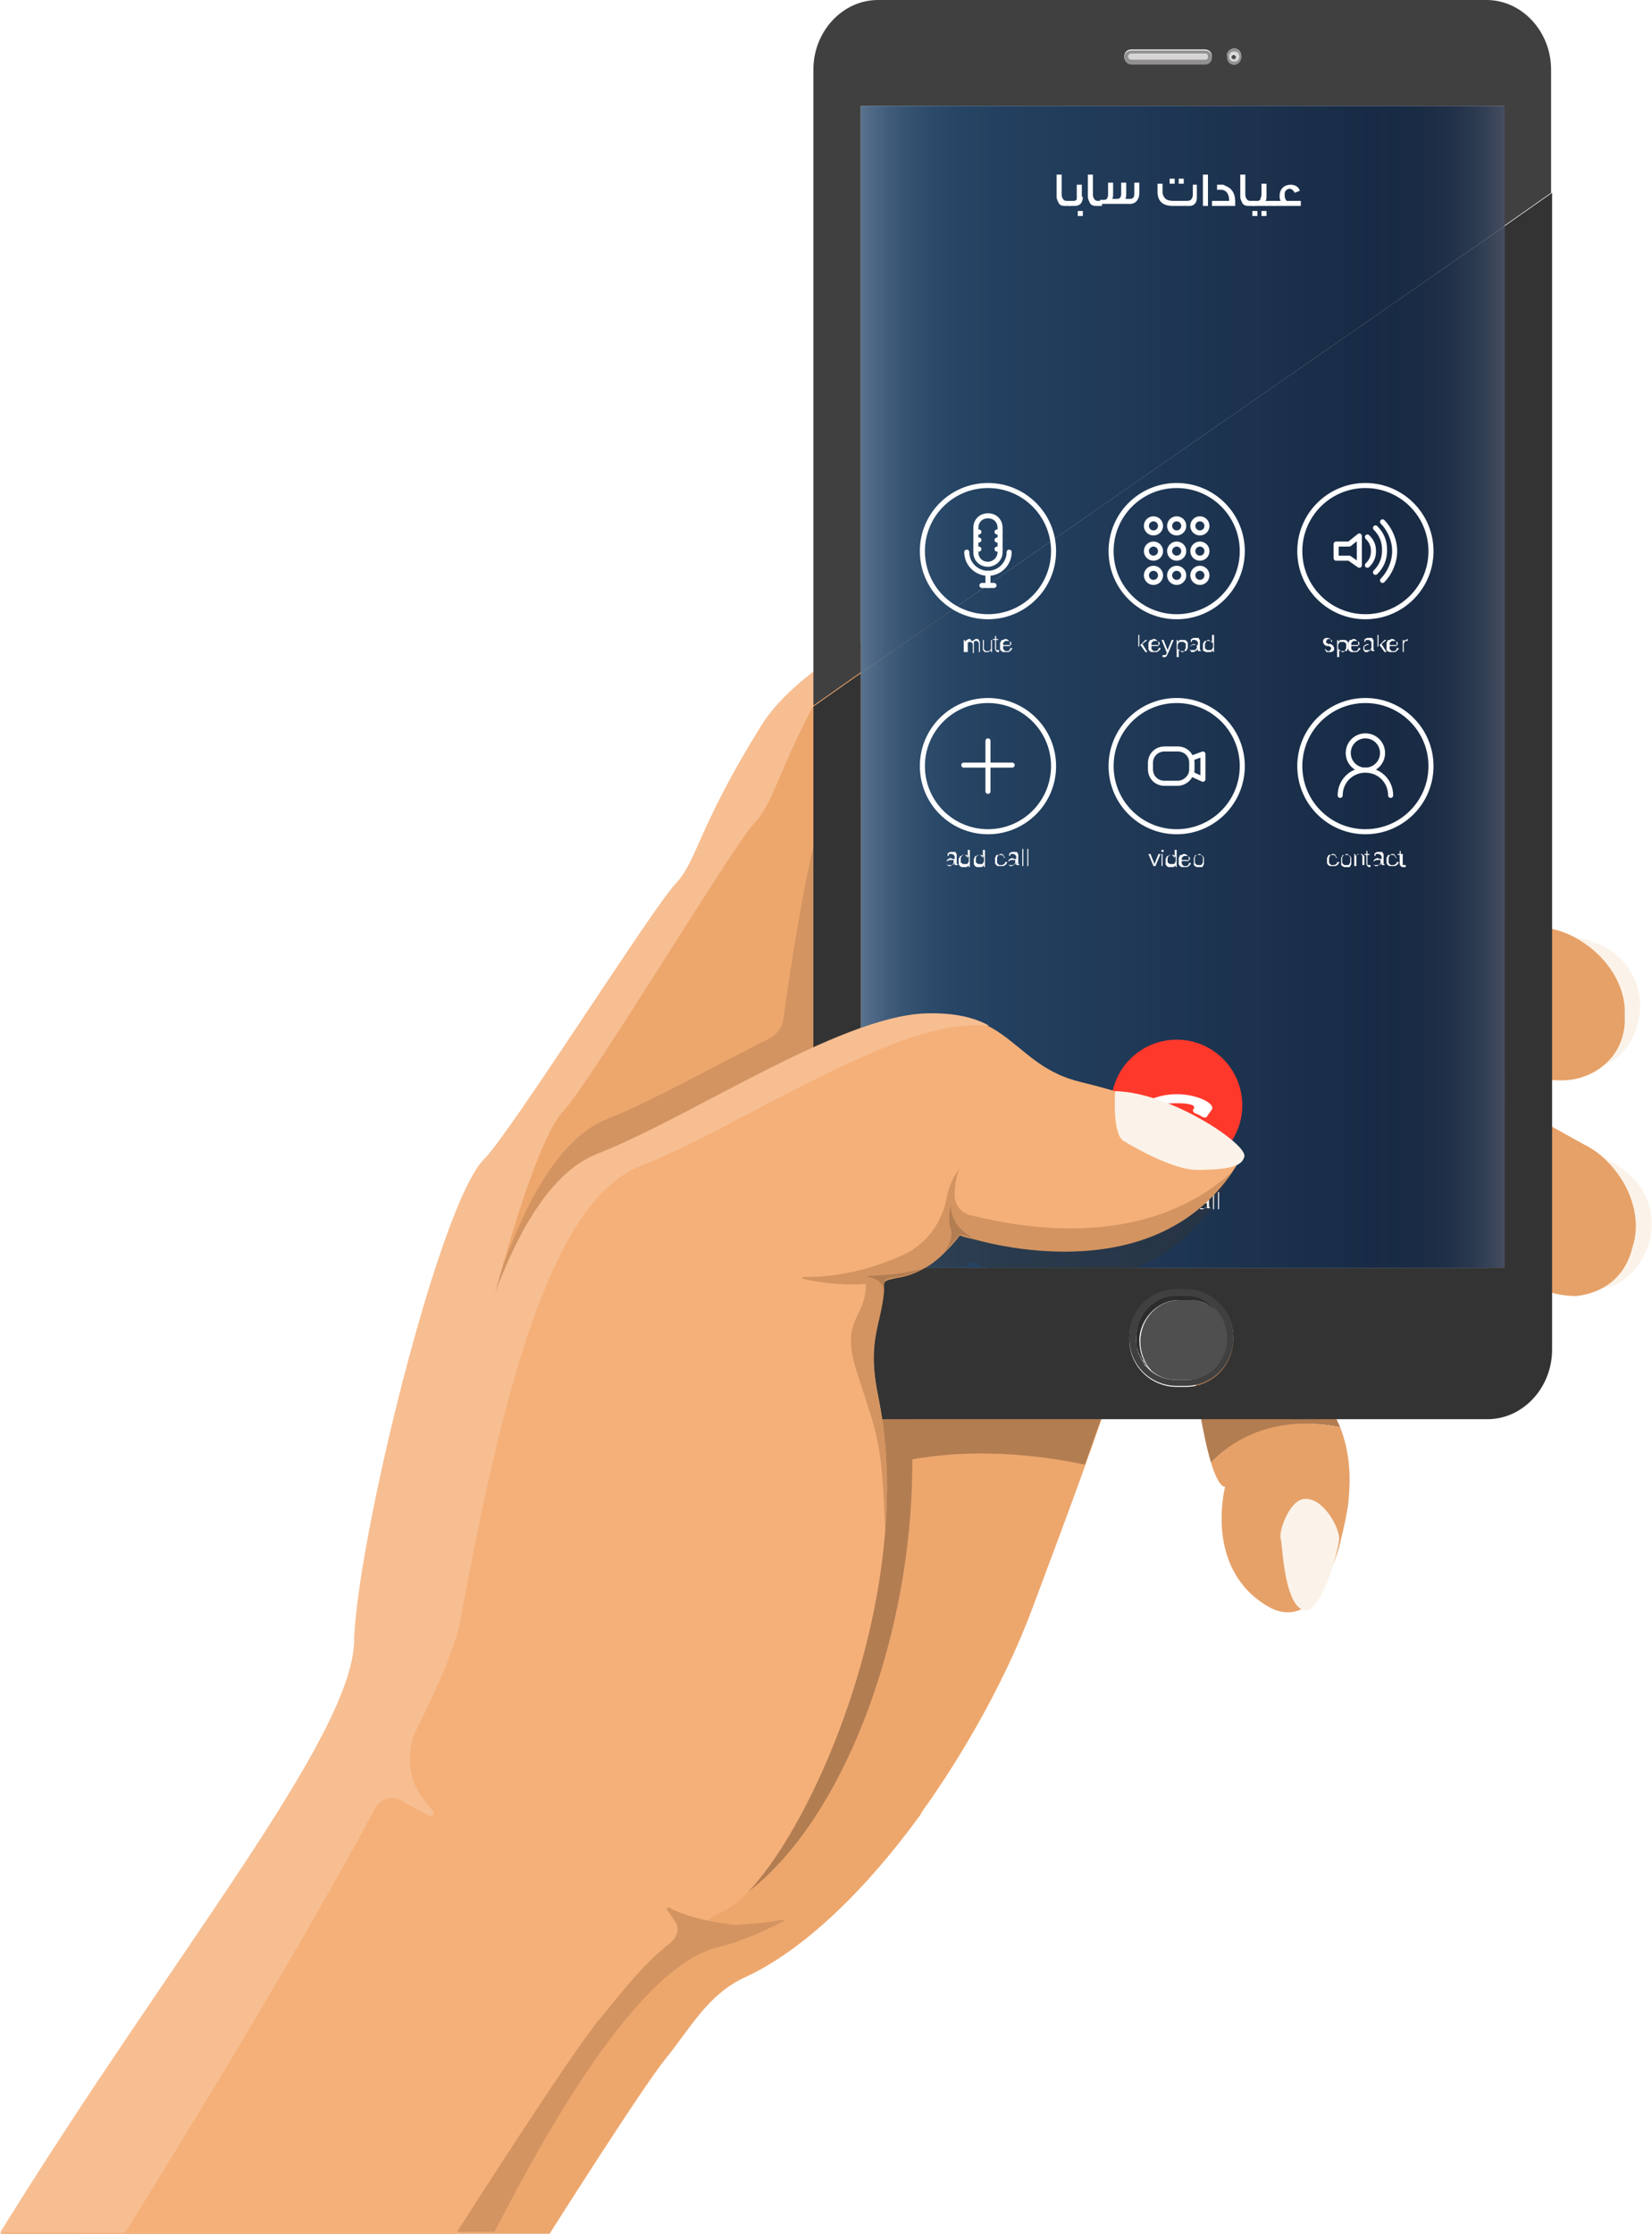 <?xml version="1.0" encoding="utf-8"?>
<!-- Generator: Adobe Illustrator 21.0.2, SVG Export Plug-In . SVG Version: 6.00 Build 0)  -->
<svg version="1.1" id="Layer_1" xmlns="http://www.w3.org/2000/svg" xmlns:xlink="http://www.w3.org/1999/xlink" x="0px" y="0px"
	 viewBox="0 0 163.7 221.3" style="enable-background:new 0 0 163.7 221.3;" xml:space="preserve">
<style type="text/css">
	.st0{fill:#4B6D88;}
	.st1{fill:#F1F2F2;}
	.st2{fill:#E6E7E8;}
	.st3{fill:#F58E74;}
	.st4{fill:#E68167;}
	.st5{fill:#FFCCAB;}
	.st6{fill:#E69663;}
	.st7{fill:#BA6652;}
	.st8{fill:#270B04;}
	.st9{fill:#FFFEFE;}
	.st10{fill:#643E29;}
	.st11{fill:#9D755E;}
	.st12{fill:#43291B;}
	.st13{fill:#E7DCD7;}
	.st14{fill:#212021;}
	.st15{fill:#855236;}
	.st16{fill:#783C2B;}
	.st17{fill:#FF788E;}
	.st18{fill:#FBCFC9;}
	.st19{fill:#FFFFFF;}
	.st20{fill:#FCC8B4;}
	.st21{fill:#433832;}
	.st22{fill:#2D2521;}
	.st23{fill:#4A3E37;}
	.st24{fill:#567D9C;}
	.st25{fill:#231F20;}
	.st26{fill:#414042;}
	.st27{fill:#9D9E9F;}
	.st28{fill:#D1D3D4;}
	.st29{fill:#BCBEC0;}
	.st30{fill:#EFEBE9;}
	.st31{fill:#592C1E;}
	.st32{fill:#C0CA33;}
	.st33{fill:#D4E157;}
	.st34{fill:#CFD8DC;}
	.st35{fill:#AFB42B;}
	.st36{fill:#B0BEC5;}
	.st37{fill:#37474F;}
	.st38{fill:#ECEFF1;}
	.st39{fill:#80DEEA;}
	.st40{fill:#4DD0E1;}
	.st41{fill:#B2EBF2;}
	.st42{fill:#26C6DA;}
	.st43{fill:#546E7A;}
	.st44{fill:#455A64;}
	.st45{fill:#E0F7FA;}
	.st46{opacity:0.5;fill:#FFFFFF;}
	.st47{fill:#1D77B8;}
	.st48{fill:#5ABBE6;}
	.st49{filter:url(#Adobe_OpacityMaskFilter);}
	.st50{enable-background:new    ;}
	.st51{filter:url(#Adobe_OpacityMaskFilter_1_);}
	.st52{mask:url(#SVGID_3_);fill:url(#SVGID_4_);}
	.st53{opacity:0.5;}
	.st54{clip-path:url(#SVGID_6_);fill:url(#SVGID_7_);}
	.st55{fill:none;}
	.st56{fill:#808081;}
	.st57{filter:url(#Adobe_OpacityMaskFilter_2_);}
	.st58{filter:url(#Adobe_OpacityMaskFilter_3_);}
	.st59{mask:url(#SVGID_8_);fill:url(#SVGID_9_);}
	.st60{clip-path:url(#SVGID_11_);fill:url(#SVGID_12_);}
	.st61{filter:url(#Adobe_OpacityMaskFilter_4_);}
	.st62{filter:url(#Adobe_OpacityMaskFilter_5_);}
	.st63{mask:url(#SVGID_13_);fill:url(#SVGID_14_);}
	.st64{clip-path:url(#SVGID_16_);fill:url(#SVGID_17_);}
	.st65{filter:url(#Adobe_OpacityMaskFilter_6_);}
	.st66{filter:url(#Adobe_OpacityMaskFilter_7_);}
	.st67{mask:url(#SVGID_18_);fill:url(#SVGID_19_);}
	.st68{opacity:7.000000e-02;}
	.st69{filter:url(#Adobe_OpacityMaskFilter_8_);}
	.st70{filter:url(#Adobe_OpacityMaskFilter_9_);}
	.st71{mask:url(#SVGID_20_);fill:url(#SVGID_21_);}
	.st72{clip-path:url(#SVGID_23_);fill:url(#SVGID_24_);}
	.st73{filter:url(#Adobe_OpacityMaskFilter_10_);}
	.st74{filter:url(#Adobe_OpacityMaskFilter_11_);}
	.st75{mask:url(#SVGID_25_);fill:url(#SVGID_26_);}
	.st76{clip-path:url(#SVGID_28_);fill:url(#SVGID_29_);}
	.st77{filter:url(#Adobe_OpacityMaskFilter_12_);}
	.st78{filter:url(#Adobe_OpacityMaskFilter_13_);}
	.st79{mask:url(#SVGID_30_);fill:url(#SVGID_31_);}
	.st80{clip-path:url(#SVGID_33_);fill:url(#SVGID_34_);}
	.st81{filter:url(#Adobe_OpacityMaskFilter_14_);}
	.st82{filter:url(#Adobe_OpacityMaskFilter_15_);}
	.st83{mask:url(#SVGID_35_);fill:url(#SVGID_36_);}
	.st84{display:none;fill:none;stroke:#FFFFFF;stroke-width:22.502;stroke-miterlimit:10;stroke-dasharray:225.015;}
	.st85{fill:#122238;}
	.st86{fill:#EFEFEF;}
	.st87{fill:url(#SVGID_37_);}
	.st88{fill:none;stroke:#FFFFFF;stroke-width:0.869;stroke-miterlimit:10;}
	.st89{clip-path:url(#SVGID_39_);}
	.st90{fill:#F2F2F2;}
	.st91{clip-path:url(#SVGID_41_);}
	.st92{fill:#009A5D;}
	.st93{fill:#EDA76D;}
	.st94{fill:#D39461;}
	.st95{fill:#F7BE91;}
	.st96{fill:#B37D52;}
	.st97{fill:#FBF3E9;}
	.st98{fill:#E6A168;}
	.st99{fill:#333333;}
	.st100{fill:#404040;}
	.st101{fill:url(#SVGID_42_);}
	.st102{fill:url(#SVGID_43_);}
	.st103{fill:#1873AA;}
	.st104{fill:#918F90;}
	.st105{fill:#D6D5D5;}
	.st106{fill:#4D4C4D;}
	.st107{fill:#414040;}
	.st108{fill:#504F4F;}
	.st109{fill:#2D2C2C;}
	.st110{opacity:0.41;}
	.st111{fill:none;stroke:#FFFFFF;stroke-width:0.5;stroke-miterlimit:10;}
	.st112{fill:#FF382C;}
	.st113{fill:none;stroke:#FFFFFF;stroke-width:0.5;stroke-linecap:round;stroke-linejoin:round;stroke-miterlimit:10;}
	.st114{fill:none;stroke:#FFFFFF;stroke-width:0.5;stroke-linejoin:round;stroke-miterlimit:10;}
	.st115{fill:#F5B079;}
	.st116{fill:none;stroke:#5ABBE6;stroke-width:7;stroke-miterlimit:10;}
	.st117{opacity:0.13;}
	.st118{fill:#FFFFFF;stroke:#18345D;stroke-width:0.135;stroke-miterlimit:10;}
	.st119{fill:url(#SVGID_44_);}
	.st120{clip-path:url(#SVGID_46_);}
	.st121{clip-path:url(#SVGID_48_);}
	.st122{fill:url(#SVGID_49_);}
	.st123{clip-path:url(#SVGID_51_);}
	.st124{clip-path:url(#SVGID_53_);}
	.st125{fill:url(#SVGID_54_);}
	.st126{fill:url(#SVGID_55_);}
	.st127{opacity:0.2;fill:url(#SVGID_56_);}
	.st128{opacity:0.2;fill:url(#SVGID_57_);}
	.st129{fill:url(#SVGID_58_);}
	.st130{fill:url(#SVGID_59_);}
	.st131{opacity:0.2;fill:url(#SVGID_60_);}
	.st132{opacity:0.2;fill:url(#SVGID_61_);}
	.st133{fill:#E69E7F;}
	.st134{opacity:0.2;}
	.st135{opacity:0.2;fill:#530000;}
	.st136{fill:#3C2415;}
	.st137{fill:#F7B21E;}
	.st138{fill:#D2695D;}
	.st139{opacity:0.2;fill:#FFFFFF;}
	.st140{opacity:0.8;fill:#FFFFFF;}
	.st141{fill:#745954;}
	.st142{fill:#A48581;}
	.st143{fill:#6D6E71;}
	.st144{fill:#212121;}
	.st145{fill:#939598;}
	.st146{fill:none;stroke:#092847;stroke-width:7;stroke-miterlimit:10;}
	.st147{fill:url(#SVGID_62_);}
	.st148{fill:url(#SVGID_63_);}
	.st149{fill:url(#SVGID_64_);}
	.st150{fill:#CCC3AA;}
	.st151{fill:#89BAE4;}
	.st152{fill:#B7D2EE;}
	.st153{fill:#F4F1D9;}
	.st154{fill:#DCD2B7;}
	.st155{fill:#F9F0D8;}
	.st156{fill:#ACD134;}
	.st157{fill:#92B525;}
	.st158{fill-rule:evenodd;clip-rule:evenodd;fill:#473818;}
	.st159{fill:#1B74BA;}
	.st160{fill:none;stroke:#18345D;stroke-width:0.135;stroke-miterlimit:10;}
	.st161{fill:#173962;}
	.st162{fill:#02AAE1;}
	.st163{fill:#1D386A;}
	.st164{fill:#092847;}
	.st165{fill:#CDF4F7;}
	.st166{fill:url(#SVGID_65_);}
	.st167{fill:#868C8F;}
	.st168{fill:#C1DDE3;}
	.st169{fill:#4B545E;}
	.st170{fill:#3D454D;}
	.st171{fill:#63707D;}
	.st172{fill:#535D68;}
	.st173{fill:#36393B;}
	.st174{fill:#252829;}
	.st175{fill:#4D5357;}
	.st176{fill:#25292E;}
	.st177{fill:#949494;}
	.st178{fill:#808080;}
	.st179{fill:#B8B8B8;}
	.st180{fill:#7D8D9E;}
	.st181{fill:#4F5863;}
	.st182{fill:#B1B8C2;}
	.st183{fill:#CAD2DE;}
	.st184{fill:#9398A1;}
	.st185{fill:#65B1B8;}
	.st186{fill:#151F21;}
	.st187{fill:#5F5F5F;}
	.st188{fill:#4A4A4A;}
	.st189{fill:#838383;}
	.st190{fill:#858A8C;}
	.st191{fill:#B9DCF0;}
	.st192{fill:url(#SVGID_66_);}
	.st193{fill:#8A8F91;}
	.st194{fill:#F0F9FF;}
	.st195{fill:#DBDBDB;}
	.st196{fill:#29363C;}
	.st197{fill:#E2EAF0;}
	.st198{fill:url(#SVGID_67_);}
	.st199{fill:#909699;}
	.st200{fill:#A1A7AB;}
	.st201{fill:url(#SVGID_68_);}
	.st202{fill:#4F1E10;}
	.st203{fill:url(#SVGID_69_);}
	.st204{fill:url(#SVGID_70_);}
	.st205{fill:#89452E;}
	.st206{fill:url(#SVGID_71_);}
	.st207{fill:#662715;}
	.st208{fill:#A35B43;}
	.st209{fill:#272A2B;}
	.st210{fill:#8E939C;}
	.st211{fill:#81858D;}
	.st212{fill:#4F4F4E;}
	.st213{fill:#454544;}
	.st214{fill:#4D545A;}
	.st215{fill:#555D63;}
	.st216{fill:#3B4045;}
	.st217{fill:#252629;}
	.st218{fill:#D5DEEB;}
	.st219{fill:#D8E1ED;}
	.st220{fill:#E8F4FF;}
	.st221{fill:#CFD7E3;}
	.st222{fill:#C6CED9;}
	.st223{fill:#BCC5CF;}
	.st224{fill:#9EA5AD;}
	.st225{fill:#353940;}
	.st226{fill:#3A3F45;}
	.st227{fill:#393E44;}
	.st228{fill:#F0F0F0;}
	.st229{fill:#484F57;}
	.st230{fill:#40454D;}
	.st231{fill:#383D43;}
	.st232{fill:#2D3136;}
	.st233{fill:#1E2024;}
	.st234{fill:#090B0C;}
	.st235{fill:#2C3135;}
	.st236{fill:#737E8A;}
	.st237{fill:#4D545C;}
	.st238{fill:#2F3338;}
	.st239{fill:#505761;}
	.st240{fill:#2A2E33;}
	.st241{fill:#07090A;}
	.st242{fill:#202226;}
	.st243{fill:#33383E;}
	.st244{fill:#D1DBE6;}
	.st245{fill:#778696;}
	.st246{fill:#697685;}
	.st247{fill:#596470;}
	.st248{fill:#4B545F;}
	.st249{fill:#AAB1BA;}
	.st250{fill:#878C94;}
	.st251{fill:#B2BDC4;}
	.st252{fill:#96A5B0;}
	.st253{fill:#C8EBEB;}
	.st254{fill:#DAF2F2;}
	.st255{fill:#CEF0E8;}
	.st256{fill:#F0F5F5;}
	.st257{fill:#D91E18;}
	.st258{fill:#FF3E38;}
	.st259{fill:#BA140F;}
	.st260{fill:#F26A44;}
	.st261{fill:#FF844F;}
	.st262{fill:#E3562D;}
	.st263{fill:url(#SVGID_72_);}
	.st264{fill:url(#SVGID_73_);}
	.st265{fill:url(#SVGID_74_);}
	.st266{fill:url(#SVGID_75_);}
	.st267{fill:url(#SVGID_76_);}
	.st268{fill:url(#SVGID_77_);}
	.st269{fill:url(#SVGID_78_);}
	.st270{fill:url(#SVGID_79_);}
	.st271{fill:none;stroke:#18345D;stroke-width:0.381;stroke-miterlimit:10;}
	.st272{filter:url(#Adobe_OpacityMaskFilter_16_);}
	.st273{filter:url(#Adobe_OpacityMaskFilter_17_);}
	.st274{mask:url(#SVGID_80_);fill:url(#SVGID_81_);}
	.st275{clip-path:url(#SVGID_83_);fill:url(#SVGID_84_);}
	.st276{filter:url(#Adobe_OpacityMaskFilter_18_);}
	.st277{filter:url(#Adobe_OpacityMaskFilter_19_);}
	.st278{mask:url(#SVGID_85_);fill:url(#SVGID_86_);}
	.st279{clip-path:url(#SVGID_88_);fill:url(#SVGID_89_);}
	.st280{filter:url(#Adobe_OpacityMaskFilter_20_);}
	.st281{filter:url(#Adobe_OpacityMaskFilter_21_);}
	.st282{mask:url(#SVGID_90_);fill:url(#SVGID_91_);}
	.st283{clip-path:url(#SVGID_93_);fill:url(#SVGID_94_);}
	.st284{filter:url(#Adobe_OpacityMaskFilter_22_);}
	.st285{filter:url(#Adobe_OpacityMaskFilter_23_);}
	.st286{mask:url(#SVGID_95_);fill:url(#SVGID_96_);}
	.st287{fill:#1C386B;}
	.st288{fill:none;stroke:#1C386B;stroke-miterlimit:10;}
	.st289{fill:none;stroke:#1D77B8;stroke-miterlimit:10;}
</style>
<g>
	<g>
		<path class="st93" d="M102.2,159.6c-2.3,6.1-5.9,12.8-10.2,19c-0.3,0.4-0.6,0.8-0.8,1.2c-5.3,7.3-11.5,13.4-17.4,16.1
			c-3.7,1.7-5.5,5.2-7.8,8c-2.3,2.8-11.6,17.5-11.6,17.5H0c17-27.5,34.8-48.9,35.1-58.6c0.2-9.7,8.4-43.4,12.9-47.8
			c2.6-2.6,16.7-24.9,18.9-27.2c2.2-2.3,2.2-5.5,8.4-15.5s29.4-19,37.3-8C129.8,88.4,111.8,133.9,102.2,159.6z"/>
		<path class="st94" d="M108.1,103.5c-6.7-1.6-6.9-7.1-15.5-6.7c-1.1,0.1-2.3,0.3-3.6,0.6l0.6-17.2c0,0-5.9-1.9-7.7,0
			c-1.4,1.5-3.5,15.1-4.3,20.9c-0.1,0.7-0.6,1.3-1.2,1.7c-5.8,2.9-11.6,6.2-16.1,8c-6.5,2.5-10.8,13.3-14.2,27.4
			c3.3-12.3,7.4-21.4,13.3-23.8c6.2-2.4,15-7.8,22.7-11.1l6.8-0.7l0.1-1.7c1-0.2,1.9-0.4,2.8-0.4c8.6-0.4,8.8,5.1,15.5,6.7
			c5.4,1.3,13,4,15.1,6.3c0.5-0.6,0.9-1.2,1.4-1.9C125.1,109,114.8,105.2,108.1,103.5z"/>
		<path class="st95" d="M83.6,64.5c-0.2,0.3-0.4,0.6-0.5,0.9C77,75.8,77,79.2,74.7,81.6c-2.2,2.4-16.3,25.8-18.9,28.5
			c-4.4,4.6-12.7,40-12.9,50.1c-0.2,10.1-17.9,32.4-34.8,61H0c17-27.5,34.8-48.9,35.1-58.6c0.2-9.7,8.4-43.4,12.9-47.8
			c2.6-2.6,16.7-24.9,18.9-27.2c2.2-2.3,2.2-5.5,8.4-15.5C76.9,69.4,80,66.7,83.6,64.5z"/>
		<g>
			<path class="st96" d="M90.3,144.6c7.1-1.3,13.9-0.2,17.2,0.5l1.6-4.5h-19C90.3,141.9,90.3,143.3,90.3,144.6z"/>
			<path class="st96" d="M90.2,140.6h-3.1c0.2,1.6,0.4,3.1,0.4,4.7c0.7,17.4-8,35.9-13.6,42.3c9.7-7.2,16.6-25.7,16.5-43
				C90.3,143.3,90.3,141.9,90.2,140.6z"/>
		</g>
	</g>
	<g>
		<g>
			<path class="st97" d="M162.2,101.8c1.1-3.7-0.7-7.1-4.1-8.4c-0.3-0.1-0.6-0.2-0.9-0.3l-5-1.3c-3.4-0.8-6.6,0.9-7.1,3.9l-0.3,1.7
				c-0.5,3,1.8,6.1,5.2,7c0,0,5,1.3,5,1.3c1.7,0.4,3.6,0.2,5.1-0.8C161.1,104.1,161.8,103,162.2,101.8z"/>
			<path class="st98" d="M161,100.8l0-0.8c-0.1-2.8-2.1-5.6-4.9-7.1c0,0,0,0,0,0c-0.7-0.4-1.5-0.7-2.4-0.9l-14.5-3.3
				c-5.5-1.3-10.8,1.2-11.3,5.8l-0.1,1c-0.5,4.8,4.4,9.4,10.4,10l12.4,1.2l2.8,0.3l0.4,0c1.2,0.1,2.3,0,3.3-0.4
				C159.5,105.7,161.1,103.5,161,100.8z"/>
		</g>
		<g>
			<path class="st96" d="M132.8,141.4c-1-2.4-2.8-4.9-6.3-6.7c-8.1-4.2-8.1-0.3-8.1-0.3l0.1,2.9c0,0,0.6,4.6,1.5,7.6
				C124.5,140.3,130.5,140.9,132.8,141.4z"/>
			<path class="st98" d="M132.8,141.4c-2.3-0.5-8.3-1.2-12.8,3.5c0.4,1.3,0.9,2.4,1.4,2.4c0,0-2.1,7.9,4,11.7
				c1.4,0.9,2.6,0.9,3.6,0.4c0,0,2.9-2.2,3.9-7c0.4-1.5,0.6-2.8,0.7-3.4C133.7,147.8,134.1,144.7,132.8,141.4z"/>
			<path class="st97" d="M129.2,148.5c-1.5,0.2-2.5,3.3-2.3,3.9c0.2,0.7,0.3,5.9,2,7c0,0,0.1,0.1,0.1,0.1c1.8,0.9,3.7-6,3.7-7.1
				c0,0,0,0,0,0C132.7,151.3,131.1,148.3,129.2,148.5z"/>
		</g>
		<g>
			<path class="st97" d="M162.5,125.1c2.1-3.2,1.3-7.1-1.6-9.2c-0.2-0.2-0.5-0.3-0.7-0.5l-4.5-2.6c-3-1.8-6.6-1-7.9,1.8L147,116
				c-1.3,2.7,0,6.4,3.1,8.2c0,0,4.5,2.6,4.5,2.6c1.5,0.9,3.4,1.2,5.2,0.6C160.9,127,161.8,126.1,162.5,125.1z"/>
			<path class="st98" d="M161.7,123.8l0.2-0.7c0.7-2.8-0.5-6-2.8-8.2c0,0,0,0,0,0c-0.6-0.6-1.3-1.1-2.1-1.5l-13-7.2
				c-5-2.8-10.7-1.9-12.5,2.4l-0.4,0.9c-1.8,4.5,1.6,10.2,7.2,12.5l11.6,4.6l2.6,1l0.4,0.2c1.1,0.4,2.2,0.6,3.3,0.6
				C158.9,128.1,161,126.5,161.7,123.8z"/>
		</g>
	</g>
	<path class="st99" d="M149.1,22.4v103.2H85.3V66.7L80.6,70v63.7c0,3.1,2,5.8,4.7,6.6c0.6,0.2,1.2,0.3,1.8,0.3h60.3
		c3.5,0,6.4-3.1,6.4-6.9V19.1L149.1,22.4z M122.2,132.7c0,2.6-2.1,4.7-4.7,4.7h-0.9c-2.6,0-4.7-2.1-4.7-4.7v-0.2
		c0-2.6,2.1-4.7,4.7-4.7h0.9c2.6,0,4.7,2.1,4.7,4.7V132.7z"/>
	<path class="st100" d="M85.3,10.5h63.7v11.9l4.7-3.3V6.9c0-3.8-2.9-6.9-6.4-6.9H87c-3.5,0-6.4,3.1-6.4,6.9v63l4.7-3.3V10.5z
		 M122.3,4.8c0.4,0,0.7,0.3,0.7,0.8c0,0.4-0.3,0.8-0.7,0.8c-0.4,0-0.7-0.3-0.7-0.8C121.5,5.2,121.9,4.8,122.3,4.8z M111.4,5.6
		c0-0.4,0.3-0.7,0.7-0.7h7.3c0.4,0,0.7,0.3,0.7,0.7v0c0,0.4-0.3,0.7-0.7,0.7h-7.3C111.7,6.4,111.4,6,111.4,5.6L111.4,5.6z"/>
	<linearGradient id="SVGID_2_" gradientUnits="userSpaceOnUse" x1="85.333" y1="38.562" x2="149.064" y2="38.562">
		<stop  offset="0" style="stop-color:#2F5072"/>
		<stop  offset="1" style="stop-color:#162239"/>
	</linearGradient>
	<polygon style="fill:url(#SVGID_2_);" points="85.3,10.5 85.3,66.7 149.1,22.4 149.1,10.5 	"/>
	<linearGradient id="SVGID_3_" gradientUnits="userSpaceOnUse" x1="85.333" y1="73.991" x2="149.064" y2="73.991">
		<stop  offset="0" style="stop-color:#2F5072"/>
		<stop  offset="1" style="stop-color:#162239"/>
	</linearGradient>
	<polygon style="fill:url(#SVGID_3_);" points="85.3,125.6 149.1,125.6 149.1,22.4 85.3,66.7 	"/>
	<g>
		<linearGradient id="SVGID_4_" gradientUnits="userSpaceOnUse" x1="85.333" y1="38.562" x2="149.064" y2="38.562">
			<stop  offset="0" style="stop-color:#FFFFFF"/>
			<stop  offset="1.176887e-02" style="stop-color:#D8DDE2"/>
			<stop  offset="2.708588e-02" style="stop-color:#ADB8C2"/>
			<stop  offset="4.407673e-02" style="stop-color:#8695A4"/>
			<stop  offset="6.239936e-02" style="stop-color:#64788B"/>
			<stop  offset="8.242799e-02" style="stop-color:#485F76"/>
			<stop  offset="0.105" style="stop-color:#304A64"/>
			<stop  offset="0.13" style="stop-color:#1F3B57"/>
			<stop  offset="0.161" style="stop-color:#12304E"/>
			<stop  offset="0.203" style="stop-color:#0B2A49"/>
			<stop  offset="0.3" style="stop-color:#092847"/>
			<stop  offset="0.7" style="stop-color:#092847"/>
			<stop  offset="0.797" style="stop-color:#0B2A49"/>
			<stop  offset="0.839" style="stop-color:#12304E"/>
			<stop  offset="0.87" style="stop-color:#1F3B57"/>
			<stop  offset="0.895" style="stop-color:#304A64"/>
			<stop  offset="0.918" style="stop-color:#485F76"/>
			<stop  offset="0.938" style="stop-color:#64788B"/>
			<stop  offset="0.956" style="stop-color:#8695A4"/>
			<stop  offset="0.973" style="stop-color:#ADB8C2"/>
			<stop  offset="0.988" style="stop-color:#D8DDE2"/>
			<stop  offset="1" style="stop-color:#FFFFFF"/>
		</linearGradient>
		<polygon style="opacity:0.2;fill:url(#SVGID_4_);" points="85.3,10.5 85.3,66.7 149.1,22.4 149.1,10.5 		"/>
		<linearGradient id="SVGID_6_" gradientUnits="userSpaceOnUse" x1="85.333" y1="73.991" x2="149.064" y2="73.991">
			<stop  offset="0" style="stop-color:#FFFFFF"/>
			<stop  offset="1.176887e-02" style="stop-color:#D8DDE2"/>
			<stop  offset="2.708588e-02" style="stop-color:#ADB8C2"/>
			<stop  offset="4.407673e-02" style="stop-color:#8695A4"/>
			<stop  offset="6.239936e-02" style="stop-color:#64788B"/>
			<stop  offset="8.242799e-02" style="stop-color:#485F76"/>
			<stop  offset="0.105" style="stop-color:#304A64"/>
			<stop  offset="0.13" style="stop-color:#1F3B57"/>
			<stop  offset="0.161" style="stop-color:#12304E"/>
			<stop  offset="0.203" style="stop-color:#0B2A49"/>
			<stop  offset="0.3" style="stop-color:#092847"/>
			<stop  offset="0.7" style="stop-color:#092847"/>
			<stop  offset="0.797" style="stop-color:#0B2A49"/>
			<stop  offset="0.839" style="stop-color:#12304E"/>
			<stop  offset="0.87" style="stop-color:#1F3B57"/>
			<stop  offset="0.895" style="stop-color:#304A64"/>
			<stop  offset="0.918" style="stop-color:#485F76"/>
			<stop  offset="0.938" style="stop-color:#64788B"/>
			<stop  offset="0.956" style="stop-color:#8695A4"/>
			<stop  offset="0.973" style="stop-color:#ADB8C2"/>
			<stop  offset="0.988" style="stop-color:#D8DDE2"/>
			<stop  offset="1" style="stop-color:#FFFFFF"/>
		</linearGradient>
		<polygon style="opacity:0.2;fill:url(#SVGID_6_);" points="85.3,125.6 149.1,125.6 149.1,22.4 85.3,66.7 		"/>
	</g>
	<path class="st104" d="M122.3,6.4c0.4,0,0.7-0.3,0.7-0.8c0-0.4-0.3-0.8-0.7-0.8c-0.4,0-0.7,0.3-0.7,0.8
		C121.5,6,121.9,6.4,122.3,6.4z M122.3,5.1c0.3,0,0.5,0.2,0.5,0.5s-0.2,0.5-0.5,0.5c-0.3,0-0.5-0.2-0.5-0.5S122,5.1,122.3,5.1z"/>
	<path class="st105" d="M122.3,6.1c0.3,0,0.5-0.2,0.5-0.5s-0.2-0.5-0.5-0.5c-0.3,0-0.5,0.2-0.5,0.5S122,6.1,122.3,6.1z M122.1,5.4
		c0.1-0.1,0.2-0.1,0.3,0c0.1,0.1,0.1,0.2,0,0.3c-0.1,0.1-0.2,0.1-0.3,0C122,5.7,122,5.5,122.1,5.4z"/>
	<path class="st106" d="M122.4,5.8c0.1-0.1,0.1-0.2,0-0.3c-0.1-0.1-0.2-0.1-0.3,0c-0.1,0.1-0.1,0.2,0,0.3
		C122.2,5.9,122.4,5.9,122.4,5.8z"/>
	<path class="st104" d="M112.1,6.4h7.3c0.4,0,0.7-0.3,0.7-0.7v0c0-0.4-0.3-0.7-0.7-0.7h-7.3c-0.4,0-0.7,0.3-0.7,0.7v0
		C111.4,6,111.7,6.4,112.1,6.4z M112.1,5.3h7.3c0.1,0,0.3,0.1,0.3,0.3s-0.1,0.3-0.3,0.3h-7.3c-0.1,0-0.3-0.1-0.3-0.3
		S112,5.3,112.1,5.3z"/>
	<path class="st105" d="M112.1,5.9h7.3c0.1,0,0.3-0.1,0.3-0.3s-0.1-0.3-0.3-0.3h-7.3c-0.1,0-0.3,0.1-0.3,0.3S112,5.9,112.1,5.9z"/>
	<path class="st107" d="M117.5,127.7h-0.9c-2.6,0-4.7,2.1-4.7,4.7v0.2c0,2.6,2.1,4.7,4.7,4.7h0.9c2.6,0,4.7-2.1,4.7-4.7v-0.2
		C122.2,129.9,120.1,127.7,117.5,127.7z M117.6,136.7h-1.1c-0.9,0-1.8-0.3-2.5-0.9c0,0,0,0,0,0c0,0,0,0,0,0
		c-0.2-0.2-0.4-0.4-0.6-0.6c0,0,0,0,0-0.1c-0.1-0.1-0.1-0.2-0.2-0.3c0,0,0-0.1-0.1-0.1c0-0.1-0.1-0.2-0.1-0.3c0,0,0-0.1-0.1-0.1
		c0-0.1-0.1-0.2-0.1-0.3c0,0,0-0.1,0-0.1c0-0.1-0.1-0.2-0.1-0.3c0,0,0-0.1,0-0.1c0-0.1,0-0.2-0.1-0.3c0,0,0-0.1,0-0.1
		c0-0.1,0-0.3,0-0.5c0-2.3,1.8-4.1,3.9-4.1h1.1c0.3,0,0.5,0,0.8,0.1c0,0,0.1,0,0.1,0c0.1,0,0.2,0.1,0.3,0.1c0,0,0.1,0,0.1,0
		c0.1,0,0.2,0.1,0.2,0.1c0,0,0.1,0,0.1,0.1c0.1,0,0.1,0.1,0.2,0.1c0,0,0.1,0.1,0.1,0.1c0.1,0,0.1,0.1,0.2,0.1c0,0,0.1,0.1,0.1,0.1
		c0.1,0.1,0.1,0.1,0.2,0.2c0,0,0,0,0.1,0.1c0.1,0.1,0.2,0.1,0.2,0.2c0,0,0,0,0,0c0,0,0,0,0,0c0.7,0.7,1.1,1.7,1.1,2.9
		C121.5,134.9,119.7,136.7,117.6,136.7z"/>
	<path class="st108" d="M112.6,133.5c0-0.1,0-0.2-0.1-0.3C112.6,133.3,112.6,133.4,112.6,133.5z"/>
	<path class="st108" d="M119.9,129.3c0.1,0.1,0.1,0.1,0.2,0.2C120,129.4,120,129.3,119.9,129.3z"/>
	<path class="st108" d="M120.2,129.5c0.1,0.1,0.2,0.1,0.2,0.2C120.3,129.6,120.3,129.6,120.2,129.5z"/>
	<path class="st108" d="M112.7,133.9c0-0.1-0.1-0.2-0.1-0.3C112.7,133.7,112.7,133.8,112.7,133.9z"/>
	<path class="st108" d="M113.1,134.7c0-0.1-0.1-0.2-0.1-0.3C113,134.5,113,134.6,113.1,134.7z"/>
	<path class="st108" d="M112.9,134.3c0-0.1-0.1-0.2-0.1-0.3C112.8,134.1,112.8,134.2,112.9,134.3z"/>
	<path class="st108" d="M118.5,128.6c0.1,0,0.2,0.1,0.3,0.1C118.7,128.6,118.6,128.6,118.5,128.6z"/>
	<path class="st108" d="M119.6,129c0.1,0,0.1,0.1,0.2,0.1C119.7,129.1,119.7,129.1,119.6,129z"/>
	<path class="st108" d="M118,128.8h-1.1c-2.2,0-3.9,1.9-3.9,4.1c0,1.1,0.4,2.1,1.1,2.9c0.7,0.6,1.5,0.9,2.5,0.9h1.1
		c2.2,0,3.9-1.9,3.9-4.1c0-1.1-0.4-2.1-1.1-2.9C119.7,129.2,118.9,128.8,118,128.8z"/>
	<path class="st108" d="M119.3,128.8c0.1,0,0.1,0.1,0.2,0.1C119.4,128.9,119.3,128.9,119.3,128.8z"/>
	<path class="st108" d="M113.3,135.1c-0.1-0.1-0.1-0.2-0.2-0.3C113.2,134.9,113.3,135,113.3,135.1z"/>
	<path class="st108" d="M113.4,135.2c0.2,0.2,0.4,0.4,0.6,0.6C113.8,135.6,113.6,135.4,113.4,135.2z"/>
	<path class="st108" d="M116.4,128.4h1.1c0.3,0,0.5,0,0.8,0.1c-0.3-0.1-0.5-0.1-0.8-0.1L116.4,128.4c-2.2,0-3.9,1.9-3.9,4.1
		c0,0.2,0,0.3,0,0.5c0-0.2,0-0.3,0-0.5C112.5,130.3,114.3,128.4,116.4,128.4z"/>
	<path class="st108" d="M118.9,128.7c0.1,0,0.2,0.1,0.2,0.1C119,128.7,119,128.7,118.9,128.7z"/>
	<polygon class="st109" points="120.4,129.7 120.4,129.7 120.4,129.7 	"/>
	<polygon class="st109" points="114,135.8 114,135.8 114,135.8 	"/>
	<path class="st109" d="M113.4,135.2C113.4,135.1,113.4,135.1,113.4,135.2C113.4,135.1,113.4,135.1,113.4,135.2z"/>
	<path class="st109" d="M120.1,129.4C120.1,129.4,120.2,129.5,120.1,129.4C120.2,129.5,120.1,129.4,120.1,129.4z"/>
	<path class="st109" d="M119.1,128.8c0,0,0.1,0,0.1,0.1C119.2,128.8,119.2,128.8,119.1,128.8z"/>
	<path class="st109" d="M118.4,128.5C118.4,128.5,118.4,128.5,118.4,128.5C118.4,128.5,118.4,128.5,118.4,128.5z"/>
	<path class="st109" d="M118.8,128.6c0,0,0.1,0,0.1,0C118.8,128.7,118.8,128.7,118.8,128.6z"/>
	<path class="st109" d="M119.5,129c0,0,0.1,0.1,0.1,0.1C119.6,129,119.5,129,119.5,129z"/>
	<path class="st109" d="M119.8,129.2c0,0,0.1,0.1,0.1,0.1C119.9,129.2,119.8,129.2,119.8,129.2z"/>
	<path class="st109" d="M112.6,133.2c0,0,0-0.1,0-0.1C112.5,133.1,112.5,133.1,112.6,133.2z"/>
	<path class="st109" d="M112.8,134c0,0,0-0.1,0-0.1C112.7,133.9,112.8,134,112.8,134z"/>
	<path class="st109" d="M113.1,134.8c0,0,0-0.1-0.1-0.1C113.1,134.7,113.1,134.8,113.1,134.8z"/>
	<path class="st109" d="M112.9,134.4c0,0,0-0.1-0.1-0.1C112.9,134.4,112.9,134.4,112.9,134.4z"/>
	<path class="st109" d="M112.6,133.6c0,0,0-0.1,0-0.1C112.6,133.5,112.6,133.6,112.6,133.6z"/>
	<path class="st109" d="M116.8,128.8h1.1c0.9,0,1.8,0.3,2.4,0.9c0,0,0,0,0,0c-0.1-0.1-0.1-0.2-0.2-0.2c0,0,0,0-0.1-0.1
		c-0.1-0.1-0.1-0.1-0.2-0.2c0,0-0.1-0.1-0.1-0.1c-0.1,0-0.1-0.1-0.2-0.1c0,0-0.1-0.1-0.1-0.1c-0.1,0-0.1-0.1-0.2-0.1
		c0,0-0.1,0-0.1-0.1c-0.1,0-0.2-0.1-0.2-0.1c0,0-0.1,0-0.1,0c-0.1,0-0.2-0.1-0.3-0.1c0,0-0.1,0-0.1,0c-0.3-0.1-0.5-0.1-0.8-0.1h-1.1
		c-2.2,0-3.9,1.9-3.9,4.1c0,0.2,0,0.3,0,0.5c0,0,0,0.1,0,0.1c0,0.1,0,0.2,0.1,0.3c0,0,0,0.1,0,0.1c0,0.1,0,0.2,0.1,0.3
		c0,0,0,0.1,0,0.1c0,0.1,0.1,0.2,0.1,0.3c0,0,0,0.1,0.1,0.1c0,0.1,0.1,0.2,0.1,0.3c0,0,0,0.1,0.1,0.1c0.1,0.1,0.1,0.2,0.2,0.3
		c0,0,0,0,0,0.1c0.2,0.2,0.4,0.4,0.6,0.6c0,0,0,0,0,0c-0.7-0.7-1.1-1.7-1.1-2.9C112.9,130.7,114.7,128.8,116.8,128.8z"/>
	<g class="st110">
		<path class="st99" d="M112.5,125.6H97.9C100.7,126.5,106.8,127.8,112.5,125.6z"/>
		<path class="st99" d="M88.8,132.1c0-0.5,0.1-1,0.3-1.8c0.3-1.3,2.3-0.5,6.6-4.7h-4.8c-2.2,1.1-3.7,0.6-3.7,1.5
			c-0.1,2-0.5,3.4-0.7,5c-0.2,1.5-0.2,3.3,0.3,6.1c0.2,0.8,0.3,1.6,0.4,2.4h3.1c0-0.6-0.1-1.1-0.2-1.7
			C89.5,134,88.7,133.8,88.8,132.1z"/>
		<path class="st99" d="M96.2,125c0,0,0.6,0.3,1.7,0.6h14.6c3.7-1.4,7.2-4.3,9.7-9.7c-10.1,10.5-27.2,6-27.2,6c-1.5,2-3,3-4.2,3.6
			h4.8C95.8,125.4,96,125.2,96.2,125z"/>
	</g>
	<circle class="st111" cx="97.9" cy="54.6" r="6.5"/>
	<circle class="st111" cx="116.6" cy="54.6" r="6.5"/>
	<circle class="st111" cx="135.3" cy="54.6" r="6.5"/>
	<circle class="st111" cx="97.9" cy="75.9" r="6.5"/>
	<circle class="st111" cx="116.6" cy="75.9" r="6.5"/>
	<circle class="st111" cx="135.3" cy="75.9" r="6.5"/>
	<g>
		<path class="st19" d="M95.6,64.6h-0.1v-1.2h0.1v0.2h0c0-0.1,0.1-0.1,0.2-0.2c0.1,0,0.1-0.1,0.2-0.1c0.1,0,0.1,0,0.1,0
			c0,0,0.1,0,0.1,0.1s0.1,0,0.1,0.1c0,0,0,0.1,0,0.1c0-0.1,0.1-0.1,0.2-0.2c0.1,0,0.1-0.1,0.2-0.1c0.1,0,0.1,0,0.2,0
			c0,0,0.1,0.1,0.1,0.1c0,0,0,0.1,0.1,0.2c0,0.1,0,0.1,0,0.2v0.8h-0.1v-0.8c0-0.1,0-0.2-0.1-0.2c0-0.1-0.1-0.1-0.2-0.1
			c-0.1,0-0.1,0-0.1,0c0,0-0.1,0.1-0.1,0.1c0,0,0,0,0,0.1c0,0,0,0.1,0,0.1c0,0,0,0.1,0,0.1c0,0,0,0.1,0,0.1v0.7h-0.1v-0.8
			c0-0.1,0-0.2-0.1-0.2c0-0.1-0.1-0.1-0.2-0.1c-0.1,0-0.1,0-0.1,0c0,0-0.1,0.1-0.1,0.1c0,0,0,0,0,0.1s0,0.1,0,0.1c0,0,0,0.1,0,0.1
			c0,0,0,0.1,0,0.1V64.6z"/>
		<path class="st19" d="M98.2,63.4h0.1v1.2h-0.1v-0.2c0,0,0,0-0.1,0.1c0,0-0.1,0-0.1,0.1c0,0-0.1,0-0.1,0c0,0-0.1,0-0.1,0
			c-0.1,0-0.2,0-0.2,0c-0.1,0-0.1-0.1-0.1-0.1c0,0-0.1-0.1-0.1-0.1c0-0.1,0-0.1,0-0.2v-0.8h0.1v0.8c0,0.1,0,0.2,0.1,0.2
			c0,0.1,0.1,0.1,0.2,0.1c0.1,0,0.1,0,0.2,0c0,0,0.1-0.1,0.1-0.1c0,0,0.1-0.1,0.1-0.1c0-0.1,0-0.1,0-0.2V63.4z"/>
		<path class="st19" d="M99.1,64.6C99.1,64.6,99.1,64.6,99.1,64.6c-0.1,0-0.1,0-0.2,0c-0.1,0-0.1,0-0.2-0.1c0,0-0.1-0.1-0.1-0.2
			v-0.9h-0.2v-0.1h0.2V63h0.1v0.3h0.2v0.1h-0.2v0.8c0,0,0,0.1,0,0.1c0,0,0,0,0,0.1c0,0,0,0,0,0c0,0,0,0,0.1,0c0,0,0,0,0.1,0
			c0,0,0,0,0.1,0V64.6z"/>
		<path class="st19" d="M99.4,64c0,0.1,0,0.1,0,0.2c0,0.1,0,0.1,0.1,0.2c0,0,0.1,0.1,0.1,0.1c0.1,0,0.1,0,0.2,0c0.1,0,0.2,0,0.2-0.1
			c0.1,0,0.1-0.1,0.1-0.2h0.2c0,0.1,0,0.1-0.1,0.2c0,0-0.1,0.1-0.1,0.1c0,0-0.1,0.1-0.2,0.1c-0.1,0-0.1,0-0.2,0c-0.1,0-0.2,0-0.3,0
			c-0.1,0-0.1-0.1-0.2-0.1c0-0.1-0.1-0.1-0.1-0.2c0-0.1,0-0.2,0-0.3c0-0.1,0-0.2,0-0.3c0-0.1,0.1-0.1,0.1-0.2c0-0.1,0.1-0.1,0.2-0.1
			c0.1,0,0.1-0.1,0.2-0.1c0.2,0,0.3,0.1,0.4,0.2c0.1,0.1,0.1,0.3,0.1,0.5H99.4z M100.2,63.9c0-0.1,0-0.1,0-0.2c0-0.1,0-0.1-0.1-0.1
			c0,0-0.1-0.1-0.1-0.1c0,0-0.1,0-0.2,0c-0.1,0-0.1,0-0.2,0c0,0-0.1,0.1-0.1,0.1c0,0-0.1,0.1-0.1,0.1c0,0.1,0,0.1,0,0.2H100.2z"/>
	</g>
	<g>
		<path class="st19" d="M112.8,64.6v-1.7h0.1v1.1l0.6-0.6h0.2l-0.5,0.4l0.5,0.8h-0.2l-0.5-0.7l-0.2,0.2v0.5H112.8z"/>
		<path class="st19" d="M114.1,64c0,0.1,0,0.1,0,0.2c0,0.1,0,0.1,0.1,0.2c0,0,0.1,0.1,0.1,0.1c0.1,0,0.1,0,0.2,0
			c0.1,0,0.2,0,0.2-0.1c0.1,0,0.1-0.1,0.1-0.2h0.2c0,0.1,0,0.1-0.1,0.2c0,0-0.1,0.1-0.1,0.1c0,0-0.1,0.1-0.2,0.1c-0.1,0-0.1,0-0.2,0
			c-0.1,0-0.2,0-0.3,0c-0.1,0-0.1-0.1-0.2-0.1c0-0.1-0.1-0.1-0.1-0.2c0-0.1,0-0.2,0-0.3c0-0.1,0-0.2,0-0.3c0-0.1,0.1-0.1,0.1-0.2
			c0-0.1,0.1-0.1,0.2-0.1c0.1,0,0.1-0.1,0.2-0.1c0.2,0,0.3,0.1,0.4,0.2c0.1,0.1,0.1,0.3,0.1,0.5H114.1z M114.9,63.9
			c0-0.1,0-0.1,0-0.2c0-0.1,0-0.1-0.1-0.1c0,0-0.1-0.1-0.1-0.1c0,0-0.1,0-0.2,0c-0.1,0-0.1,0-0.2,0c0,0-0.1,0.1-0.1,0.1
			c0,0-0.1,0.1-0.1,0.1c0,0.1,0,0.1,0,0.2H114.9z"/>
		<path class="st19" d="M115.3,64.9C115.3,64.9,115.4,64.9,115.3,64.9c0.1,0,0.1,0,0.1,0c0,0,0.1,0,0.1,0c0,0,0-0.1,0.1-0.1
			c0,0,0-0.1,0-0.1s0-0.1,0-0.1l-0.5-1.2h0.2l0.4,1l0.4-1h0.2l-0.5,1.2c0,0.1-0.1,0.1-0.1,0.2c0,0.1-0.1,0.1-0.1,0.2
			c0,0-0.1,0.1-0.1,0.1c0,0-0.1,0-0.1,0c0,0,0,0-0.1,0c0,0,0,0-0.1,0V64.9z"/>
		<path class="st19" d="M116.7,65.1h-0.1v-1.7h0.1v0.2h0c0,0,0-0.1,0.1-0.1c0,0,0.1-0.1,0.1-0.1c0,0,0.1,0,0.1,0c0,0,0.1,0,0.1,0
			c0.1,0,0.2,0,0.3,0c0.1,0,0.1,0.1,0.2,0.1c0,0.1,0.1,0.1,0.1,0.2c0,0.1,0,0.2,0,0.3c0,0.1,0,0.2,0,0.2c0,0.1-0.1,0.1-0.1,0.2
			c0,0.1-0.1,0.1-0.2,0.1c-0.1,0-0.1,0.1-0.2,0.1c-0.1,0-0.2,0-0.2-0.1c-0.1,0-0.1-0.1-0.2-0.2V65.1z M116.7,64c0,0.1,0,0.1,0,0.2
			c0,0.1,0,0.1,0.1,0.2c0,0,0.1,0.1,0.1,0.1c0.1,0,0.1,0,0.2,0c0.1,0,0.1,0,0.2,0c0.1,0,0.1-0.1,0.1-0.1c0-0.1,0.1-0.1,0.1-0.2
			c0-0.1,0-0.1,0-0.2c0-0.1,0-0.1,0-0.2c0-0.1-0.1-0.1-0.1-0.1c0,0-0.1-0.1-0.1-0.1c-0.1,0-0.1,0-0.2,0c-0.1,0-0.1,0-0.2,0
			c-0.1,0-0.1,0.1-0.1,0.1c0,0-0.1,0.1-0.1,0.2C116.7,63.8,116.7,63.9,116.7,64z"/>
		<path class="st19" d="M118.5,63.9C118.5,63.9,118.6,63.9,118.5,63.9c0.1,0,0.2,0,0.2,0c0,0,0,0,0-0.1c0,0,0,0,0-0.1
			c0-0.1,0-0.1-0.1-0.2c0,0-0.1-0.1-0.2-0.1c0,0-0.1,0-0.1,0c0,0-0.1,0-0.1,0c0,0-0.1,0-0.1,0.1c0,0,0,0.1,0,0.1h-0.1
			c0-0.1,0-0.1,0-0.2c0-0.1,0.1-0.1,0.1-0.1c0,0,0.1-0.1,0.2-0.1c0.1,0,0.1,0,0.2,0c0.1,0,0.1,0,0.2,0c0.1,0,0.1,0,0.1,0.1
			c0,0,0.1,0.1,0.1,0.1c0,0,0,0.1,0,0.2v0.7c0,0.1,0,0.1,0,0.1c0,0,0.1,0,0.1,0v0.1c0,0,0,0,0,0c0,0,0,0-0.1,0c0,0,0,0-0.1,0
			c0,0,0,0-0.1,0c0,0,0,0,0,0c0,0,0,0,0-0.1c0,0,0,0,0-0.1c-0.1,0.1-0.1,0.1-0.2,0.2c-0.1,0-0.2,0.1-0.2,0.1c-0.1,0-0.1,0-0.2,0
			c0,0-0.1,0-0.1-0.1c0,0-0.1-0.1-0.1-0.1c0,0,0-0.1,0-0.2c0-0.2,0.1-0.3,0.4-0.4L118.5,63.9z M118.7,63.9c-0.1,0-0.1,0-0.2,0
			c-0.1,0-0.1,0-0.2,0c-0.1,0-0.2,0-0.3,0.1s-0.1,0.1-0.1,0.2c0,0,0,0.1,0,0.1s0,0.1,0.1,0.1c0,0,0.1,0,0.1,0c0,0,0.1,0,0.1,0
			c0.1,0,0.1,0,0.2,0c0.1,0,0.1,0,0.1-0.1c0,0,0.1-0.1,0.1-0.1c0,0,0-0.1,0-0.2V63.9z"/>
		<path class="st19" d="M120.2,62.9h0.1v1.7h-0.1v-0.2h0c0,0,0,0.1-0.1,0.1c0,0-0.1,0.1-0.1,0.1c0,0-0.1,0-0.1,0c0,0-0.1,0-0.1,0
			c-0.1,0-0.2,0-0.3,0s-0.1-0.1-0.2-0.1s-0.1-0.1-0.1-0.2c0-0.1,0-0.2,0-0.3c0-0.1,0-0.2,0-0.2c0-0.1,0.1-0.1,0.1-0.2
			c0-0.1,0.1-0.1,0.2-0.1c0.1,0,0.1-0.1,0.2-0.1c0.1,0,0.2,0,0.2,0.1c0.1,0,0.1,0.1,0.2,0.2V62.9z M120.2,64c0-0.1,0-0.1,0-0.2
			c0-0.1,0-0.1-0.1-0.2c0,0-0.1-0.1-0.1-0.1c-0.1,0-0.1,0-0.2,0c-0.1,0-0.1,0-0.2,0c-0.1,0-0.1,0.1-0.1,0.1c0,0.1-0.1,0.1-0.1,0.2
			c0,0.1,0,0.1,0,0.2c0,0.1,0,0.1,0,0.2c0,0.1,0.1,0.1,0.1,0.1s0.1,0.1,0.1,0.1s0.1,0,0.2,0c0.1,0,0.1,0,0.2,0
			c0.1,0,0.1-0.1,0.1-0.1c0,0,0.1-0.1,0.1-0.2C120.2,64.1,120.2,64,120.2,64z"/>
	</g>
	<g>
		<path class="st19" d="M131.3,64.2c0,0.1,0.1,0.2,0.1,0.2c0.1,0,0.1,0.1,0.2,0.1c0.1,0,0.1,0,0.1,0c0,0,0.1,0,0.1-0.1
			c0,0,0,0,0.1-0.1c0,0,0-0.1,0-0.1c0-0.1,0-0.1-0.1-0.1c0,0-0.1-0.1-0.1-0.1c-0.1,0-0.1,0-0.2,0c-0.1,0-0.1,0-0.2-0.1
			c-0.1,0-0.1-0.1-0.1-0.1s-0.1-0.1-0.1-0.2c0-0.1,0-0.2,0.1-0.3c0.1-0.1,0.2-0.1,0.3-0.1c0.1,0,0.2,0,0.3,0.1
			c0.1,0.1,0.1,0.2,0.1,0.3H132c0-0.1,0-0.2-0.1-0.2c-0.1,0-0.1-0.1-0.2-0.1c-0.1,0-0.2,0-0.2,0.1c0,0-0.1,0.1-0.1,0.2
			c0,0.1,0,0.1,0.1,0.1c0,0,0.1,0.1,0.1,0.1c0.1,0,0.1,0,0.2,0c0.1,0,0.1,0,0.2,0.1c0.1,0,0.1,0.1,0.1,0.1c0,0,0.1,0.1,0.1,0.2
			c0,0.1,0,0.1,0,0.2c0,0-0.1,0.1-0.1,0.1c0,0-0.1,0.1-0.2,0.1s-0.1,0-0.2,0c-0.1,0-0.1,0-0.2,0c-0.1,0-0.1-0.1-0.1-0.1
			c0,0-0.1-0.1-0.1-0.1c0-0.1,0-0.1,0-0.2H131.3z"/>
		<path class="st19" d="M132.6,65.1h-0.1v-1.7h0.1v0.2h0c0,0,0-0.1,0.1-0.1c0,0,0.1-0.1,0.1-0.1c0,0,0.1,0,0.1,0c0,0,0.1,0,0.1,0
			c0.1,0,0.2,0,0.3,0c0.1,0,0.1,0.1,0.2,0.1c0,0.1,0.1,0.1,0.1,0.2c0,0.1,0,0.2,0,0.3c0,0.1,0,0.2,0,0.2c0,0.1-0.1,0.1-0.1,0.2
			c0,0.1-0.1,0.1-0.2,0.1c-0.1,0-0.1,0.1-0.2,0.1c-0.1,0-0.2,0-0.2-0.1c-0.1,0-0.1-0.1-0.2-0.2V65.1z M132.6,64c0,0.1,0,0.1,0,0.2
			c0,0.1,0,0.1,0.1,0.2c0,0,0.1,0.1,0.1,0.1c0.1,0,0.1,0,0.2,0c0.1,0,0.1,0,0.2,0c0.1,0,0.1-0.1,0.1-0.1c0-0.1,0.1-0.1,0.1-0.2
			c0-0.1,0-0.1,0-0.2c0-0.1,0-0.1,0-0.2c0-0.1-0.1-0.1-0.1-0.1c0,0-0.1-0.1-0.1-0.1c-0.1,0-0.1,0-0.2,0c-0.1,0-0.1,0-0.2,0
			c-0.1,0-0.1,0.1-0.1,0.1c0,0-0.1,0.1-0.1,0.2C132.6,63.8,132.6,63.9,132.6,64z"/>
		<path class="st19" d="M133.9,64c0,0.1,0,0.1,0,0.2c0,0.1,0,0.1,0.1,0.2c0,0,0.1,0.1,0.1,0.1c0.1,0,0.1,0,0.2,0
			c0.1,0,0.2,0,0.2-0.1c0.1,0,0.1-0.1,0.1-0.2h0.2c0,0.1,0,0.1-0.1,0.2c0,0-0.1,0.1-0.1,0.1c0,0-0.1,0.1-0.2,0.1c-0.1,0-0.1,0-0.2,0
			c-0.1,0-0.2,0-0.3,0s-0.1-0.1-0.2-0.1c0-0.1-0.1-0.1-0.1-0.2c0-0.1,0-0.2,0-0.3c0-0.1,0-0.2,0-0.3c0-0.1,0.1-0.1,0.1-0.2
			c0-0.1,0.1-0.1,0.2-0.1c0.1,0,0.1-0.1,0.2-0.1c0.2,0,0.3,0.1,0.4,0.2c0.1,0.1,0.1,0.3,0.1,0.5H133.9z M134.7,63.9
			c0-0.1,0-0.1,0-0.2c0-0.1,0-0.1-0.1-0.1c0,0-0.1-0.1-0.1-0.1c0,0-0.1,0-0.2,0c-0.1,0-0.1,0-0.2,0c0,0-0.1,0.1-0.1,0.1
			c0,0-0.1,0.1-0.1,0.1c0,0.1,0,0.1,0,0.2H134.7z"/>
		<path class="st19" d="M135.7,63.9C135.8,63.9,135.8,63.9,135.7,63.9c0.1,0,0.2,0,0.2,0c0,0,0,0,0-0.1c0,0,0,0,0-0.1
			c0-0.1,0-0.1-0.1-0.2c0,0-0.1-0.1-0.2-0.1c0,0-0.1,0-0.1,0c0,0-0.1,0-0.1,0c0,0-0.1,0-0.1,0.1c0,0,0,0.1,0,0.1h-0.1
			c0-0.1,0-0.1,0-0.2c0-0.1,0.1-0.1,0.1-0.1c0,0,0.1-0.1,0.2-0.1c0.1,0,0.1,0,0.2,0c0.1,0,0.1,0,0.2,0c0.1,0,0.1,0,0.1,0.1
			c0,0,0.1,0.1,0.1,0.1c0,0,0,0.1,0,0.2v0.7c0,0.1,0,0.1,0,0.1c0,0,0.1,0,0.1,0v0.1c0,0,0,0,0,0c0,0,0,0-0.1,0c0,0,0,0-0.1,0
			c0,0,0,0-0.1,0c0,0,0,0,0,0c0,0,0,0,0-0.1c0,0,0,0,0-0.1c-0.1,0.1-0.1,0.1-0.2,0.2c-0.1,0-0.2,0.1-0.2,0.1c-0.1,0-0.1,0-0.2,0
			c0,0-0.1,0-0.1-0.1c0,0-0.1-0.1-0.1-0.1c0,0,0-0.1,0-0.2c0-0.2,0.1-0.3,0.4-0.4L135.7,63.9z M136,63.9c-0.1,0-0.1,0-0.2,0
			c-0.1,0-0.1,0-0.2,0c-0.1,0-0.2,0-0.3,0.1c-0.1,0-0.1,0.1-0.1,0.2c0,0,0,0.1,0,0.1c0,0,0,0.1,0.1,0.1c0,0,0.1,0,0.1,0
			c0,0,0.1,0,0.1,0c0.1,0,0.1,0,0.2,0c0.1,0,0.1,0,0.1-0.1c0,0,0.1-0.1,0.1-0.1c0,0,0-0.1,0-0.2V63.9z"/>
		<path class="st19" d="M136.5,64.6v-1.7h0.1v1.1l0.6-0.6h0.2l-0.5,0.4l0.5,0.8h-0.2l-0.5-0.7l-0.2,0.2v0.5H136.5z"/>
		<path class="st19" d="M137.7,64c0,0.1,0,0.1,0,0.2c0,0.1,0,0.1,0.1,0.2c0,0,0.1,0.1,0.1,0.1c0.1,0,0.1,0,0.2,0
			c0.1,0,0.2,0,0.2-0.1c0.1,0,0.1-0.1,0.1-0.2h0.2c0,0.1,0,0.1-0.1,0.2c0,0-0.1,0.1-0.1,0.1c0,0-0.1,0.1-0.2,0.1c-0.1,0-0.1,0-0.2,0
			c-0.1,0-0.2,0-0.3,0s-0.1-0.1-0.2-0.1s-0.1-0.1-0.1-0.2c0-0.1,0-0.2,0-0.3c0-0.1,0-0.2,0-0.3c0-0.1,0.1-0.1,0.1-0.2
			c0-0.1,0.1-0.1,0.2-0.1c0.1,0,0.1-0.1,0.2-0.1c0.2,0,0.3,0.1,0.4,0.2c0.1,0.1,0.1,0.3,0.1,0.5H137.7z M138.5,63.9
			c0-0.1,0-0.1,0-0.2c0-0.1,0-0.1-0.1-0.1c0,0-0.1-0.1-0.1-0.1c0,0-0.1,0-0.2,0c-0.1,0-0.1,0-0.2,0c0,0-0.1,0.1-0.1,0.1
			c0,0-0.1,0.1-0.1,0.1c0,0.1,0,0.1,0,0.2H138.5z"/>
		<path class="st19" d="M139.1,64.6H139v-1.2h0.1v0.2h0c0-0.1,0.1-0.2,0.2-0.2s0.1-0.1,0.2-0.1v0.2c-0.1,0-0.1,0-0.2,0
			c-0.1,0-0.1,0.1-0.1,0.1c0,0-0.1,0.1-0.1,0.2c0,0.1,0,0.1,0,0.2V64.6z"/>
	</g>
	<g>
		<path class="st19" d="M94.4,85.1C94.4,85.1,94.4,85.1,94.4,85.1c0.1,0,0.2,0,0.2,0c0,0,0,0,0-0.1c0,0,0,0,0-0.1
			c0-0.1,0-0.1-0.1-0.2c0,0-0.1-0.1-0.2-0.1c0,0-0.1,0-0.1,0c0,0-0.1,0-0.1,0c0,0-0.1,0-0.1,0.1c0,0,0,0.1,0,0.1h-0.1
			c0-0.1,0-0.1,0-0.2c0-0.1,0.1-0.1,0.1-0.1c0,0,0.1-0.1,0.2-0.1c0.1,0,0.1,0,0.2,0c0.1,0,0.1,0,0.2,0c0.1,0,0.1,0,0.1,0.1
			c0,0,0.1,0.1,0.1,0.1c0,0,0,0.1,0,0.2v0.7c0,0.1,0,0.1,0,0.1c0,0,0.1,0,0.1,0v0.1c0,0,0,0,0,0c0,0,0,0-0.1,0c0,0,0,0-0.1,0
			c0,0,0,0-0.1,0c0,0,0,0,0,0c0,0,0,0,0-0.1c0,0,0,0,0-0.1c-0.1,0.1-0.1,0.1-0.2,0.2c-0.1,0-0.2,0.1-0.2,0.1c-0.1,0-0.1,0-0.2,0
			c0,0-0.1,0-0.1-0.1c0,0-0.1-0.1-0.1-0.1c0,0,0-0.1,0-0.2c0-0.2,0.1-0.3,0.4-0.4L94.4,85.1z M94.6,85.2c-0.1,0-0.1,0-0.2,0
			c-0.1,0-0.1,0-0.2,0c-0.1,0-0.2,0-0.3,0.1c-0.1,0-0.1,0.1-0.1,0.2c0,0,0,0.1,0,0.1c0,0,0,0.1,0.1,0.1c0,0,0.1,0,0.1,0
			c0,0,0.1,0,0.1,0c0.1,0,0.1,0,0.2,0c0.1,0,0.1,0,0.1-0.1c0,0,0.1-0.1,0.1-0.1c0,0,0-0.1,0-0.2V85.2z"/>
		<path class="st19" d="M96,84.2h0.1v1.7H96v-0.2h0c0,0,0,0.1-0.1,0.1c0,0-0.1,0.1-0.1,0.1c0,0-0.1,0-0.1,0c0,0-0.1,0-0.1,0
			c-0.1,0-0.2,0-0.3,0c-0.1,0-0.1-0.1-0.2-0.1c0-0.1-0.1-0.1-0.1-0.2c0-0.1,0-0.2,0-0.3c0-0.1,0-0.2,0-0.2c0-0.1,0.1-0.1,0.1-0.2
			c0-0.1,0.1-0.1,0.2-0.1c0.1,0,0.1-0.1,0.2-0.1c0.1,0,0.2,0,0.2,0.1c0.1,0,0.1,0.1,0.2,0.2V84.2z M96,85.2c0-0.1,0-0.1,0-0.2
			c0-0.1,0-0.1-0.1-0.2c0,0-0.1-0.1-0.1-0.1c-0.1,0-0.1,0-0.2,0c-0.1,0-0.1,0-0.2,0c-0.1,0-0.1,0.1-0.1,0.1c0,0.1-0.1,0.1-0.1,0.2
			c0,0.1,0,0.1,0,0.2c0,0.1,0,0.1,0,0.2c0,0.1,0.1,0.1,0.1,0.1s0.1,0.1,0.1,0.1c0.1,0,0.1,0,0.2,0c0.1,0,0.1,0,0.2,0
			c0.1,0,0.1-0.1,0.1-0.1s0.1-0.1,0.1-0.2C96,85.4,96,85.3,96,85.2z"/>
		<path class="st19" d="M97.5,84.2h0.1v1.7h-0.1v-0.2h0c0,0,0,0.1-0.1,0.1c0,0-0.1,0.1-0.1,0.1c0,0-0.1,0-0.1,0c0,0-0.1,0-0.1,0
			c-0.1,0-0.2,0-0.3,0c-0.1,0-0.1-0.1-0.2-0.1c0-0.1-0.1-0.1-0.1-0.2c0-0.1,0-0.2,0-0.3c0-0.1,0-0.2,0-0.2c0-0.1,0.1-0.1,0.1-0.2
			c0-0.1,0.1-0.1,0.2-0.1c0.1,0,0.1-0.1,0.2-0.1c0.1,0,0.2,0,0.2,0.1c0.1,0,0.1,0.1,0.2,0.2V84.2z M97.5,85.2c0-0.1,0-0.1,0-0.2
			c0-0.1,0-0.1-0.1-0.2c0,0-0.1-0.1-0.1-0.1c-0.1,0-0.1,0-0.2,0c-0.1,0-0.1,0-0.2,0c-0.1,0-0.1,0.1-0.1,0.1c0,0.1-0.1,0.1-0.1,0.2
			c0,0.1,0,0.1,0,0.2c0,0.1,0,0.1,0,0.2c0,0.1,0.1,0.1,0.1,0.1c0,0,0.1,0.1,0.1,0.1c0.1,0,0.1,0,0.2,0c0.1,0,0.1,0,0.2,0
			c0.1,0,0.1-0.1,0.1-0.1s0.1-0.1,0.1-0.2C97.5,85.4,97.5,85.3,97.5,85.2z"/>
		<path class="st19" d="M99.5,85c0-0.1-0.1-0.2-0.1-0.2c-0.1-0.1-0.1-0.1-0.2-0.1c-0.1,0-0.1,0-0.2,0c-0.1,0-0.1,0.1-0.1,0.1
			c0,0-0.1,0.1-0.1,0.2c0,0.1,0,0.1,0,0.2c0,0.1,0,0.1,0,0.2c0,0.1,0,0.1,0.1,0.2c0,0,0.1,0.1,0.1,0.1c0.1,0,0.1,0,0.2,0
			c0.1,0,0.2,0,0.3-0.1c0.1-0.1,0.1-0.1,0.1-0.2h0.2c0,0.1,0,0.1-0.1,0.2c0,0.1-0.1,0.1-0.1,0.1c0,0-0.1,0.1-0.2,0.1
			c-0.1,0-0.1,0-0.2,0c-0.1,0-0.2,0-0.3,0c-0.1,0-0.1-0.1-0.2-0.1c0-0.1-0.1-0.1-0.1-0.2s0-0.2,0-0.3c0-0.1,0-0.2,0-0.2
			c0-0.1,0.1-0.1,0.1-0.2c0-0.1,0.1-0.1,0.2-0.1c0.1,0,0.2-0.1,0.2-0.1c0.1,0,0.3,0,0.3,0.1c0.1,0.1,0.1,0.2,0.2,0.3H99.5z"/>
		<path class="st19" d="M100.5,85.1C100.5,85.1,100.6,85.1,100.5,85.1c0.1,0,0.2,0,0.2,0c0,0,0,0,0-0.1c0,0,0,0,0-0.1
			c0-0.1,0-0.1-0.1-0.2c0,0-0.1-0.1-0.2-0.1c0,0-0.1,0-0.1,0c0,0-0.1,0-0.1,0c0,0-0.1,0-0.1,0.1c0,0,0,0.1,0,0.1h-0.1
			c0-0.1,0-0.1,0-0.2c0-0.1,0.1-0.1,0.1-0.1c0,0,0.1-0.1,0.2-0.1c0.1,0,0.1,0,0.2,0c0.1,0,0.1,0,0.2,0c0.1,0,0.1,0,0.1,0.1
			c0,0,0.1,0.1,0.1,0.1c0,0,0,0.1,0,0.2v0.7c0,0.1,0,0.1,0,0.1c0,0,0.1,0,0.1,0v0.1c0,0,0,0,0,0c0,0,0,0-0.1,0c0,0,0,0-0.1,0
			c0,0,0,0-0.1,0c0,0,0,0,0,0c0,0,0,0,0-0.1c0,0,0,0,0-0.1c-0.1,0.1-0.1,0.1-0.2,0.2c-0.1,0-0.2,0.1-0.2,0.1c-0.1,0-0.1,0-0.2,0
			c0,0-0.1,0-0.1-0.1c0,0-0.1-0.1-0.1-0.1c0,0,0-0.1,0-0.2c0-0.2,0.1-0.3,0.4-0.4L100.5,85.1z M100.7,85.2c-0.1,0-0.1,0-0.2,0
			c-0.1,0-0.1,0-0.2,0c-0.1,0-0.2,0-0.3,0.1c-0.1,0-0.1,0.1-0.1,0.2c0,0,0,0.1,0,0.1c0,0,0,0.1,0.1,0.1c0,0,0.1,0,0.1,0
			c0,0,0.1,0,0.1,0c0.1,0,0.1,0,0.2,0c0.1,0,0.1,0,0.1-0.1c0,0,0.1-0.1,0.1-0.1c0,0,0-0.1,0-0.2V85.2z"/>
		<path class="st19" d="M101.3,85.8v-1.7h0.1v1.7H101.3z"/>
		<path class="st19" d="M101.8,85.8v-1.7h0.1v1.7H101.8z"/>
	</g>
	<g>
		<path class="st19" d="M113.8,84.6h0.2l0.4,1l0.4-1h0.2l-0.5,1.2h-0.2L113.8,84.6z"/>
		<path class="st19" d="M115.1,84.4v-0.2h0.2v0.2H115.1z M115.1,85.8v-1.2h0.1v1.2H115.1z"/>
		<path class="st19" d="M116.5,84.2h0.1v1.7h-0.1v-0.2h0c0,0,0,0.1-0.1,0.1c0,0-0.1,0.1-0.1,0.1c0,0-0.1,0-0.1,0c0,0-0.1,0-0.1,0
			c-0.1,0-0.2,0-0.3,0c-0.1,0-0.1-0.1-0.2-0.1c0-0.1-0.1-0.1-0.1-0.2c0-0.1,0-0.2,0-0.3c0-0.1,0-0.2,0-0.2c0-0.1,0.1-0.1,0.1-0.2
			c0-0.1,0.1-0.1,0.2-0.1c0.1,0,0.1-0.1,0.2-0.1c0.1,0,0.2,0,0.2,0.1c0.1,0,0.1,0.1,0.2,0.2V84.2z M116.5,85.2c0-0.1,0-0.1,0-0.2
			c0-0.1,0-0.1-0.1-0.2c0,0-0.1-0.1-0.1-0.1c-0.1,0-0.1,0-0.2,0c-0.1,0-0.1,0-0.2,0c-0.1,0-0.1,0.1-0.1,0.1c0,0.1-0.1,0.1-0.1,0.2
			c0,0.1,0,0.1,0,0.2c0,0.1,0,0.1,0,0.2c0,0.1,0.1,0.1,0.1,0.1s0.1,0.1,0.1,0.1c0.1,0,0.1,0,0.2,0c0.1,0,0.1,0,0.2,0
			c0.1,0,0.1-0.1,0.1-0.1c0,0,0.1-0.1,0.1-0.2C116.5,85.4,116.5,85.3,116.5,85.2z"/>
		<path class="st19" d="M117.1,85.3c0,0.1,0,0.1,0,0.2c0,0.1,0,0.1,0.1,0.2c0,0,0.1,0.1,0.1,0.1c0.1,0,0.1,0,0.2,0
			c0.1,0,0.2,0,0.2-0.1c0.1,0,0.1-0.1,0.1-0.2h0.2c0,0.1,0,0.1-0.1,0.2c0,0-0.1,0.1-0.1,0.1c0,0-0.1,0.1-0.2,0.1c-0.1,0-0.1,0-0.2,0
			c-0.1,0-0.2,0-0.3,0c-0.1,0-0.1-0.1-0.2-0.1c0-0.1-0.1-0.1-0.1-0.2c0-0.1,0-0.2,0-0.3c0-0.1,0-0.2,0-0.3c0-0.1,0.1-0.1,0.1-0.2
			c0-0.1,0.1-0.1,0.2-0.1c0.1,0,0.1-0.1,0.2-0.1c0.2,0,0.3,0.1,0.4,0.2c0.1,0.1,0.1,0.3,0.1,0.5H117.1z M117.9,85.2
			c0-0.1,0-0.1,0-0.2c0-0.1,0-0.1-0.1-0.1c0,0-0.1-0.1-0.1-0.1c0,0-0.1,0-0.2,0c-0.1,0-0.1,0-0.2,0c0,0-0.1,0.1-0.1,0.1
			c0,0-0.1,0.1-0.1,0.1c0,0.1,0,0.1,0,0.2H117.9z"/>
		<path class="st19" d="M118.8,85.9c-0.1,0-0.2,0-0.2,0c-0.1,0-0.1-0.1-0.2-0.1c-0.1-0.1-0.1-0.1-0.1-0.2c0-0.1,0-0.2,0-0.3
			c0-0.1,0-0.2,0-0.3c0-0.1,0.1-0.1,0.1-0.2c0-0.1,0.1-0.1,0.2-0.1c0.1,0,0.2-0.1,0.2-0.1c0.1,0,0.2,0,0.2,0.1
			c0.1,0,0.1,0.1,0.2,0.1c0,0.1,0.1,0.1,0.1,0.2c0,0.1,0,0.2,0,0.3c0,0.1,0,0.2,0,0.3c0,0.1-0.1,0.1-0.1,0.2c0,0.1-0.1,0.1-0.2,0.1
			C119,85.9,118.9,85.9,118.8,85.9z M119.2,85.2c0-0.1,0-0.1,0-0.2c0-0.1,0-0.1-0.1-0.2c0,0-0.1-0.1-0.1-0.1c-0.1,0-0.1,0-0.2,0
			c-0.1,0-0.1,0-0.2,0c-0.1,0-0.1,0.1-0.1,0.1c0,0-0.1,0.1-0.1,0.2c0,0.1,0,0.1,0,0.2c0,0.1,0,0.1,0,0.2c0,0.1,0,0.1,0.1,0.2
			s0.1,0.1,0.1,0.1c0.1,0,0.1,0,0.2,0c0.1,0,0.1,0,0.2,0c0.1,0,0.1-0.1,0.1-0.1c0,0,0.1-0.1,0.1-0.2
			C119.2,85.4,119.2,85.3,119.2,85.2z"/>
	</g>
	<g>
		<path class="st19" d="M132.4,85c0-0.1-0.1-0.2-0.1-0.2c-0.1-0.1-0.1-0.1-0.2-0.1c-0.1,0-0.1,0-0.2,0c-0.1,0-0.1,0.1-0.1,0.1
			c0,0-0.1,0.1-0.1,0.2c0,0.1,0,0.1,0,0.2c0,0.1,0,0.1,0,0.2c0,0.1,0,0.1,0.1,0.2c0,0,0.1,0.1,0.1,0.1c0.1,0,0.1,0,0.2,0
			c0.1,0,0.2,0,0.3-0.1c0.1-0.1,0.1-0.1,0.1-0.2h0.2c0,0.1,0,0.1-0.1,0.2c0,0.1-0.1,0.1-0.1,0.1c0,0-0.1,0.1-0.2,0.1
			c-0.1,0-0.1,0-0.2,0c-0.1,0-0.2,0-0.3,0s-0.1-0.1-0.2-0.1c0-0.1-0.1-0.1-0.1-0.2c0-0.1,0-0.2,0-0.3c0-0.1,0-0.2,0-0.2
			c0-0.1,0.1-0.1,0.1-0.2c0-0.1,0.1-0.1,0.2-0.1c0.1,0,0.2-0.1,0.2-0.1c0.1,0,0.3,0,0.3,0.1c0.1,0.1,0.1,0.2,0.2,0.3H132.4z"/>
		<path class="st19" d="M133.4,85.9c-0.1,0-0.2,0-0.2,0c-0.1,0-0.1-0.1-0.2-0.1c-0.1-0.1-0.1-0.1-0.1-0.2c0-0.1,0-0.2,0-0.3
			c0-0.1,0-0.2,0-0.3c0-0.1,0.1-0.1,0.1-0.2c0-0.1,0.1-0.1,0.2-0.1c0.1,0,0.2-0.1,0.2-0.1c0.1,0,0.2,0,0.2,0.1
			c0.1,0,0.1,0.1,0.2,0.1c0,0.1,0.1,0.1,0.1,0.2c0,0.1,0,0.2,0,0.3c0,0.1,0,0.2,0,0.3c0,0.1-0.1,0.1-0.1,0.2c0,0.1-0.1,0.1-0.2,0.1
			C133.5,85.9,133.4,85.9,133.4,85.9z M133.8,85.2c0-0.1,0-0.1,0-0.2c0-0.1,0-0.1-0.1-0.2c0,0-0.1-0.1-0.1-0.1c-0.1,0-0.1,0-0.2,0
			c-0.1,0-0.1,0-0.2,0c-0.1,0-0.1,0.1-0.1,0.1c0,0-0.1,0.1-0.1,0.2c0,0.1,0,0.1,0,0.2c0,0.1,0,0.1,0,0.2c0,0.1,0,0.1,0.1,0.2
			c0,0,0.1,0.1,0.1,0.1c0.1,0,0.1,0,0.2,0c0.1,0,0.1,0,0.2,0c0.1,0,0.1-0.1,0.1-0.1c0,0,0.1-0.1,0.1-0.2
			C133.8,85.4,133.8,85.3,133.8,85.2z"/>
		<path class="st19" d="M134.3,85.8h-0.1v-1.2h0.1v0.2c0.1-0.1,0.1-0.1,0.2-0.1c0.1,0,0.1-0.1,0.2-0.1c0.1,0,0.1,0,0.2,0
			c0.1,0,0.1,0.1,0.2,0.1c0,0,0,0.1,0.1,0.1c0,0,0,0.1,0,0.1v0.8H135v-0.8c0-0.1,0-0.2-0.1-0.2c0-0.1-0.1-0.1-0.2-0.1
			c0,0-0.1,0-0.1,0c0,0-0.1,0-0.1,0.1c0,0-0.1,0-0.1,0.1c0,0,0,0.1,0,0.1c0,0,0,0.1,0,0.1c0,0,0,0.1,0,0.1V85.8z"/>
		<path class="st19" d="M135.9,85.9C135.9,85.9,135.9,85.9,135.9,85.9c-0.1,0-0.1,0-0.2,0c-0.1,0-0.1,0-0.2-0.1c0,0-0.1-0.1-0.1-0.2
			v-0.9h-0.2v-0.1h0.2v-0.3h0.1v0.3h0.2v0.1h-0.2v0.8c0,0,0,0.1,0,0.1c0,0,0,0,0,0.1c0,0,0,0,0,0c0,0,0,0,0.1,0c0,0,0,0,0.1,0
			c0,0,0,0,0.1,0V85.9z"/>
		<path class="st19" d="M136.7,85.1C136.7,85.1,136.8,85.1,136.7,85.1c0.1,0,0.2,0,0.2,0s0,0,0-0.1c0,0,0,0,0-0.1
			c0-0.1,0-0.1-0.1-0.2c0,0-0.1-0.1-0.2-0.1c0,0-0.1,0-0.1,0c0,0-0.1,0-0.1,0c0,0-0.1,0-0.1,0.1c0,0,0,0.1,0,0.1h-0.1
			c0-0.1,0-0.1,0-0.2c0-0.1,0.1-0.1,0.1-0.1c0,0,0.1-0.1,0.2-0.1c0.1,0,0.1,0,0.2,0c0.1,0,0.1,0,0.2,0s0.1,0,0.1,0.1
			c0,0,0.1,0.1,0.1,0.1c0,0,0,0.1,0,0.2v0.7c0,0.1,0,0.1,0,0.1c0,0,0.1,0,0.1,0v0.1c0,0,0,0,0,0c0,0,0,0-0.1,0c0,0,0,0-0.1,0
			c0,0,0,0-0.1,0c0,0,0,0,0,0c0,0,0,0,0-0.1c0,0,0,0,0-0.1c-0.1,0.1-0.1,0.1-0.2,0.2c-0.1,0-0.2,0.1-0.2,0.1c-0.1,0-0.1,0-0.2,0
			c0,0-0.1,0-0.1-0.1c0,0-0.1-0.1-0.1-0.1c0,0,0-0.1,0-0.2c0-0.2,0.1-0.3,0.4-0.4L136.7,85.1z M136.9,85.2c-0.1,0-0.1,0-0.2,0
			c-0.1,0-0.1,0-0.2,0c-0.1,0-0.2,0-0.3,0.1c-0.1,0-0.1,0.1-0.1,0.2c0,0,0,0.1,0,0.1c0,0,0,0.1,0.1,0.1c0,0,0.1,0,0.1,0
			c0,0,0.1,0,0.1,0c0.1,0,0.1,0,0.2,0c0.1,0,0.1,0,0.1-0.1c0,0,0.1-0.1,0.1-0.1c0,0,0-0.1,0-0.2V85.2z"/>
		<path class="st19" d="M138.3,85c0-0.1-0.1-0.2-0.1-0.2c-0.1-0.1-0.1-0.1-0.2-0.1c-0.1,0-0.1,0-0.2,0c-0.1,0-0.1,0.1-0.1,0.1
			c0,0-0.1,0.1-0.1,0.2c0,0.1,0,0.1,0,0.2c0,0.1,0,0.1,0,0.2c0,0.1,0,0.1,0.1,0.2c0,0,0.1,0.1,0.1,0.1c0.1,0,0.1,0,0.2,0
			c0.1,0,0.2,0,0.3-0.1c0.1-0.1,0.1-0.1,0.1-0.2h0.2c0,0.1,0,0.1-0.1,0.2c0,0.1-0.1,0.1-0.1,0.1c0,0-0.1,0.1-0.2,0.1
			c-0.1,0-0.1,0-0.2,0c-0.1,0-0.2,0-0.3,0s-0.1-0.1-0.2-0.1c0-0.1-0.1-0.1-0.1-0.2c0-0.1,0-0.2,0-0.3c0-0.1,0-0.2,0-0.2
			c0-0.1,0.1-0.1,0.1-0.2c0-0.1,0.1-0.1,0.2-0.1c0.1,0,0.2-0.1,0.2-0.1c0.1,0,0.3,0,0.3,0.1c0.1,0.1,0.1,0.2,0.2,0.3H138.3z"/>
		<path class="st19" d="M139.2,85.9C139.2,85.9,139.2,85.9,139.2,85.9c-0.1,0-0.1,0-0.2,0c-0.1,0-0.1,0-0.2-0.1c0,0-0.1-0.1-0.1-0.2
			v-0.9h-0.2v-0.1h0.2v-0.3h0.1v0.3h0.2v0.1H139v0.8c0,0,0,0.1,0,0.1c0,0,0,0,0,0.1c0,0,0,0,0,0c0,0,0,0,0.1,0c0,0,0,0,0.1,0
			c0,0,0,0,0.1,0V85.9z"/>
	</g>
	<g>
		<g>
			<path class="st19" d="M112.3,119.8v-1.7h1.1v0.1h-1v0.6h0.9v0.1h-0.9v0.7h1v0.1H112.3z"/>
			<path class="st19" d="M113.9,119.8h-0.1v-1.2h0.1v0.2c0.1-0.1,0.1-0.1,0.2-0.1c0.1,0,0.1-0.1,0.2-0.1c0.1,0,0.1,0,0.2,0
				c0.1,0,0.1,0.1,0.2,0.1c0,0,0,0.1,0.1,0.1c0,0,0,0.1,0,0.1v0.8h-0.1V119c0-0.1,0-0.2-0.1-0.2c0-0.1-0.1-0.1-0.2-0.1
				c0,0-0.1,0-0.1,0c0,0-0.1,0-0.1,0.1c0,0-0.1,0-0.1,0.1c0,0,0,0.1,0,0.1c0,0,0,0.1,0,0.1c0,0,0,0.1,0,0.1V119.8z"/>
			<path class="st19" d="M116,118.1h0.1v1.7H116v-0.2h0c0,0,0,0.1-0.1,0.1c0,0-0.1,0.1-0.1,0.1c0,0-0.1,0-0.1,0c0,0-0.1,0-0.1,0
				c-0.1,0-0.2,0-0.3,0c-0.1,0-0.1-0.1-0.2-0.1c0-0.1-0.1-0.1-0.1-0.2c0-0.1,0-0.2,0-0.3c0-0.1,0-0.2,0-0.2c0-0.1,0.1-0.1,0.1-0.2
				c0-0.1,0.1-0.1,0.2-0.1c0.1,0,0.1-0.1,0.2-0.1c0.1,0,0.2,0,0.2,0.1s0.1,0.1,0.2,0.2V118.1z M116,119.2c0-0.1,0-0.1,0-0.2
				c0-0.1,0-0.1-0.1-0.2c0,0-0.1-0.1-0.1-0.1c-0.1,0-0.1,0-0.2,0c-0.1,0-0.1,0-0.2,0c-0.1,0-0.1,0.1-0.1,0.1c0,0.1-0.1,0.1-0.1,0.2
				c0,0.1,0,0.1,0,0.2c0,0.1,0,0.1,0,0.2c0,0.1,0.1,0.1,0.1,0.1c0,0,0.1,0.1,0.1,0.1c0.1,0,0.1,0,0.2,0c0.1,0,0.1,0,0.2,0
				c0.1,0,0.1-0.1,0.1-0.1c0,0,0.1-0.1,0.1-0.2C116,119.4,116,119.3,116,119.2z"/>
			<path class="st19" d="M118.4,118.6c0-0.1-0.1-0.2-0.2-0.3c-0.1-0.1-0.2-0.1-0.4-0.1c-0.1,0-0.2,0-0.3,0.1c-0.1,0-0.1,0.1-0.2,0.2
				c0,0.1-0.1,0.1-0.1,0.2c0,0.1,0,0.2,0,0.3c0,0.1,0,0.2,0,0.3c0,0.1,0.1,0.2,0.1,0.2c0,0.1,0.1,0.1,0.2,0.2c0.1,0,0.2,0.1,0.3,0.1
				c0.1,0,0.1,0,0.2,0c0.1,0,0.1-0.1,0.2-0.1c0,0,0.1-0.1,0.1-0.1c0-0.1,0.1-0.1,0.1-0.2h0.2c0,0.1,0,0.2-0.1,0.2
				c0,0.1-0.1,0.1-0.1,0.2c-0.1,0.1-0.1,0.1-0.2,0.1c-0.1,0-0.2,0-0.3,0c-0.1,0-0.2,0-0.3-0.1c-0.1,0-0.2-0.1-0.2-0.2
				c-0.1-0.1-0.1-0.2-0.1-0.3c0-0.1,0-0.2,0-0.3c0-0.2,0-0.3,0.1-0.4c0-0.1,0.1-0.2,0.2-0.3c0.1-0.1,0.2-0.1,0.2-0.2
				c0.1,0,0.2,0,0.3,0c0.1,0,0.2,0,0.2,0c0.1,0,0.1,0.1,0.2,0.1c0.1,0,0.1,0.1,0.1,0.2c0,0.1,0.1,0.1,0.1,0.2H118.4z"/>
			<path class="st19" d="M119.4,119.1C119.5,119.1,119.5,119.1,119.4,119.1c0.1,0,0.2,0,0.2,0c0,0,0,0,0-0.1s0,0,0-0.1
				c0-0.1,0-0.1-0.1-0.2c0,0-0.1-0.1-0.2-0.1c0,0-0.1,0-0.1,0c0,0-0.1,0-0.1,0c0,0-0.1,0-0.1,0.1c0,0,0,0.1,0,0.1h-0.1
				c0-0.1,0-0.1,0-0.2c0-0.1,0.1-0.1,0.1-0.1c0,0,0.1-0.1,0.2-0.1c0.1,0,0.1,0,0.2,0c0.1,0,0.1,0,0.2,0c0.1,0,0.1,0,0.1,0.1
				c0,0,0.1,0.1,0.1,0.1c0,0,0,0.1,0,0.2v0.7c0,0.1,0,0.1,0,0.1c0,0,0.1,0,0.1,0v0.1c0,0,0,0,0,0c0,0,0,0-0.1,0c0,0,0,0-0.1,0
				c0,0,0,0-0.1,0c0,0,0,0,0,0c0,0,0,0,0-0.1c0,0,0,0,0-0.1c-0.1,0.1-0.1,0.1-0.2,0.2c-0.1,0-0.2,0.1-0.2,0.1c-0.1,0-0.1,0-0.2,0
				c0,0-0.1,0-0.1-0.1c0,0-0.1-0.1-0.1-0.1c0,0,0-0.1,0-0.2c0-0.2,0.1-0.3,0.4-0.4L119.4,119.1z M119.7,119.2c-0.1,0-0.1,0-0.2,0
				c-0.1,0-0.1,0-0.2,0c-0.1,0-0.2,0-0.3,0.1c-0.1,0-0.1,0.1-0.1,0.2c0,0,0,0.1,0,0.1c0,0,0,0.1,0.1,0.1c0,0,0.1,0,0.1,0
				c0,0,0.1,0,0.1,0c0.1,0,0.1,0,0.2,0c0.1,0,0.1,0,0.1-0.1c0,0,0.1-0.1,0.1-0.1c0,0,0-0.1,0-0.2V119.2z"/>
			<path class="st19" d="M120.2,119.8v-1.7h0.1v1.7H120.2z"/>
			<path class="st19" d="M120.7,119.8v-1.7h0.1v1.7H120.7z"/>
		</g>
		<g>
			<circle class="st112" cx="116.6" cy="109.5" r="6.5"/>
			<path id="handset_2_" class="st19" d="M116.6,108.4C116.6,108.4,116.6,108.4,116.6,108.4C116.6,108.4,116.6,108.4,116.6,108.4
				c-2.1,0-3.8,1-3.5,1.5l0.5,0.7c0,0.1,0.1,0.1,0.2,0.1c0,0,0,0,0,0c0.1,0,0.2,0,0.5-0.2c0.2-0.1,0.4-0.2,0.5-0.2
				c0.1,0,0.2-0.2,0.2-0.3l-0.1-0.2c0-0.1,0-0.2,0-0.2c0.1-0.2,0.9-0.3,1.4-0.3c0.1,0,0.2,0,0.3,0c0.1,0,0.2,0,0.3,0
				c0.5,0,1.3,0.1,1.4,0.3c0,0.1,0.1,0.2,0,0.2l-0.1,0.2c0,0.1,0.1,0.2,0.2,0.3c0.1,0,0.3,0.1,0.5,0.2c0.3,0.2,0.3,0.2,0.5,0.2
				c0,0,0,0,0,0c0.1,0,0.2,0,0.2-0.1l0.5-0.7C120.4,109.3,118.6,108.4,116.6,108.4z"/>
		</g>
	</g>
	<g>
		<circle class="st113" cx="135.3" cy="74.6" r="1.7"/>
		<path class="st113" d="M137.8,78.8C137.8,78.8,137.8,78.8,137.8,78.8c0-1.4-1.1-2.5-2.5-2.5c-1.4,0-2.5,1.1-2.5,2.5c0,0,0,0,0,0"
			/>
	</g>
	<g>
		<path class="st113" d="M100,54.7c0,1.1-0.9,2.1-2.1,2.1l0,0c-1.1,0-2.1-0.9-2.1-2.1"/>
		<line class="st113" x1="97.9" y1="58" x2="97.9" y2="56.8"/>
		<line class="st113" x1="98.5" y1="58" x2="97.3" y2="58"/>
		<path class="st113" d="M97.9,55.9L97.9,55.9c-0.7,0-1.2-0.5-1.2-1.2v-2.4c0-0.7,0.5-1.2,1.2-1.2l0,0c0.7,0,1.2,0.5,1.2,1.2v2.4
			C99.1,55.4,98.5,55.9,97.9,55.9z"/>
		<g>
			<line class="st113" x1="98.8" y1="52.7" x2="99.1" y2="52.7"/>
			<line class="st113" x1="98.8" y1="53.5" x2="99.1" y2="53.5"/>
			<line class="st113" x1="98.8" y1="54.4" x2="99.1" y2="54.4"/>
		</g>
		<g>
			<line class="st113" x1="96.7" y1="52.7" x2="97" y2="52.7"/>
			<line class="st113" x1="96.7" y1="53.5" x2="97" y2="53.5"/>
			<line class="st113" x1="96.7" y1="54.4" x2="97" y2="54.4"/>
		</g>
	</g>
	<g>
		<line class="st113" x1="95.5" y1="75.8" x2="100.3" y2="75.8"/>
		<line class="st113" x1="97.9" y1="73.4" x2="97.9" y2="78.4"/>
	</g>
	<g>
		<g>
			<circle class="st113" cx="114.3" cy="52.1" r="0.7"/>
			<circle class="st113" cx="114.3" cy="57" r="0.7"/>
			<circle class="st113" cx="114.3" cy="54.6" r="0.7"/>
		</g>
		<g>
			<circle class="st113" cx="116.6" cy="52.1" r="0.7"/>
			<circle class="st113" cx="116.6" cy="57" r="0.7"/>
			<circle class="st113" cx="116.6" cy="54.6" r="0.7"/>
		</g>
		<g>
			<circle class="st113" cx="118.9" cy="52.1" r="0.7"/>
			<circle class="st113" cx="118.9" cy="57" r="0.7"/>
			<circle class="st113" cx="118.9" cy="54.6" r="0.7"/>
		</g>
	</g>
	<g>
		<path class="st113" d="M116.7,77.6h-1.3c-0.8,0-1.4-0.6-1.4-1.4v-0.6c0-0.8,0.6-1.4,1.4-1.4h1.3c0.8,0,1.4,0.6,1.4,1.4v0.6
			C118.1,77,117.4,77.6,116.7,77.6z"/>
		<polygon class="st113" points="119.2,77.2 118.1,76.7 118.1,75.1 119.2,74.7 		"/>
	</g>
	<g>
		<path class="st113" d="M137,51.7c0.7,0.7,1.2,1.8,1.2,2.9s-0.5,2.2-1.2,2.9"/>
		<path class="st113" d="M136.3,56.7c0.6-0.6,0.9-1.3,0.9-2.2s-0.3-1.6-0.9-2.2"/>
		<path class="st113" d="M135.5,56c0.4-0.4,0.6-0.8,0.6-1.4s-0.2-1-0.6-1.4"/>
		<polygon class="st114" points="133.7,53.9 132.4,53.9 132.4,55.3 133.7,55.3 134.7,56 134.7,53.1 		"/>
	</g>
	<g>
		<g>
			<path class="st19" d="M106.1,20.4h-0.6c-0.3,0-0.5-0.1-0.6-0.3c-0.1-0.2-0.2-0.4-0.2-0.6v-2.2h0.5v2c0,0.2,0.1,0.4,0.2,0.5
				c0.1,0.1,0.2,0.1,0.4,0.1h0.3V20.4z"/>
			<path class="st19" d="M107.3,19.5c0,0.6-0.3,0.9-0.8,0.9H106v-0.5h0.4c0.2,0,0.3-0.1,0.3-0.2c0-0.1,0-0.2,0-0.3v-1.1h0.5V19.5z
				 M107.3,21.4h-0.5v-0.5h0.5V21.4z"/>
			<path class="st19" d="M109.2,20.4h-0.6c-0.3,0-0.5-0.1-0.6-0.3c-0.1-0.2-0.2-0.4-0.2-0.6v-2.2h0.5v2c0,0.2,0.1,0.4,0.2,0.5
				c0.1,0.1,0.2,0.1,0.4,0.1h0.3V20.4z"/>
			<path class="st19" d="M109,19.8h0.4c0.3,0,0.4-0.2,0.4-0.6v-1.1h0.5v1c0,0.3,0,0.5-0.1,0.6v0h0.5c0.3,0,0.4-0.2,0.4-0.5v-1.1h0.5
				v1c0,0.3,0,0.5-0.1,0.6h0.5c0.3,0,0.4-0.2,0.4-0.5v-1.1h0.5v1c0,0.7-0.4,1.1-0.9,1.1H109V19.8z"/>
			<path class="st19" d="M118.6,18.2v1.4c0,0.5-0.3,0.8-0.7,0.8h-1.7c-1,0-1.5-0.5-1.5-1.4v-0.8h0.5V19c0,0.3,0.1,0.5,0.3,0.7
				c0.1,0.1,0.4,0.2,0.7,0.2h1.3c0.2,0,0.4,0,0.5-0.1c0.1-0.1,0.2-0.3,0.2-0.5v-1H118.6z M116.4,18.2h-0.5v-0.5h0.5V18.2z
				 M117.3,18.2h-0.5v-0.5h0.5V18.2z"/>
			<path class="st19" d="M119.7,20.4h-0.5v-3.1h0.5V20.4z"/>
			<path class="st19" d="M122.4,20.4h-2.3v-0.5h1.7c0-0.6-0.2-1-0.7-1.1c-0.1,0-0.3,0-0.5,0v-0.5c0.3,0,0.4,0,0.5,0
				c0.1,0,0.2,0,0.3,0.1c0.6,0.2,1,0.7,1,1.6V20.4z"/>
			<path class="st19" d="M124.3,20.4h-0.6c-0.3,0-0.5-0.1-0.6-0.3c-0.1-0.2-0.2-0.4-0.2-0.6v-2.2h0.5v2c0,0.2,0.1,0.4,0.2,0.5
				c0.1,0.1,0.2,0.1,0.4,0.1h0.3V20.4z"/>
			<path class="st19" d="M124.6,21.4h-0.5v-0.5h0.5V21.4z M126.3,20.4h-2.2v-0.5h0.5c0.2,0,0.3-0.1,0.3-0.2c0-0.1,0.1-0.2,0.1-0.4
				v-1.1h0.5v1.1c0,0.3,0,0.5-0.1,0.6h0.9V20.4z M125.5,21.4H125v-0.5h0.5V21.4z"/>
			<path class="st19" d="M128.9,20.4h-2.7v-0.5h0.7c-0.1-0.2-0.1-0.3-0.1-0.5c0-0.3,0.1-0.6,0.3-0.8c0.2-0.2,0.5-0.3,0.8-0.3
				c0.4,0,0.8,0.2,0.9,0.6l-0.5,0.2c-0.1-0.2-0.3-0.4-0.5-0.4c-0.2,0-0.3,0.1-0.4,0.2c-0.1,0.1-0.1,0.3-0.1,0.5
				c0,0.2,0.1,0.4,0.2,0.5h1.4V20.4z"/>
		</g>
	</g>
	<g>
		<g>
			<path class="st115" d="M45.4,221.3c0,0,10.7-16.7,13.9-20.8c3.7-4.6,6-7.9,12.5-11.2c6.5-3.3,19.6-29.7,15.2-51.1
				c-1.2-5.8,0.5-7.3,0.6-11c0-1.3,3.3,0.7,7.5-4.9c0,0,19.1,6.7,27.6-7.1c1.5-2.5-8.8-6.4-15.6-8c-6.7-1.6-6.9-7.2-15.5-6.7
				c-8.6,0.4-23.2,10.3-32.4,13.9c-9,3.5-13.8,22.9-17.9,45.1c-2,11-34,61.8-34,61.8h13.2H45.4z"/>
			<path class="st97" d="M110.5,108.1c0,0-0.3,4.2,0.8,4.9c1.1,0.7,5,2.9,7.3,2.9c3.9,0,4.5-0.6,4.7-1.3
				C123.7,113.4,116,108.2,110.5,108.1z"/>
			<path class="st94" d="M106.1,121.7c-4.2,0-7.8-0.8-9.9-1.3c-0.9-0.2-1.6-1-1.6-2c0-0.8,0.1-1.8,0.5-2.6c0,0-0.2,0.2-0.5,0.7
				c-0.3,0.5-0.6,1.2-0.8,2.2c-0.5,2.6-2.2,4.8-4.7,5.8c-1.1,0.5-2.1,0.8-2.7,1c-0.3,0.1-3.4,1.1-6.8,1c-0.1,0-0.1,0.2,0,0.2
				c1.3,0.3,3.8,0.7,6.2,0.5c0,3.5-2.6,3.4-0.9,8.7c2,6.3,2.5,6.6,2.8,15.6c0.1-1.4,0.2-2.8,0.2-4.2c0-3.1-0.3-6.1-0.9-9
				c-1.1-5.4,0.3-7,0.6-10.3c0,0,0,0,0,0c0-0.2,0-0.5,0-0.7c0-0.5,0.5-0.5,1.3-0.7c0,0,0,0,0,0c0.7-0.1,1.5-0.3,2.6-0.9h0
				c0,0,0,0,0,0c0.6-0.3,1.3-0.8,2-1.5h0c0,0,0,0,0,0c0.5-0.5,1.1-1.1,1.6-1.8c0,0,0.5,0.2,1.5,0.4c1.8,0.5,5.1,1.2,8.9,1.2
				c5.7,0,12.4-1.6,16.7-8C117.4,120.4,111.4,121.7,106.1,121.7z"/>
			<path class="st96" d="M96.6,122.7c-0.9-0.3-1.5-0.4-1.5-0.4c-0.6,0.7-1.1,1.3-1.6,1.8c0.1-0.1,1.1-1.4,0.7-2.4
				c-0.3-0.8,0-2.4,0-2.4C94.2,121.8,96.6,122.7,96.6,122.7z"/>
			<path class="st96" d="M91.5,125.6c-1,0.6-1.9,0.8-2.6,0.9c0,0,0,0,0,0c-0.8,0.1-1.3,0.2-1.3,0.7c0,0.3,0,0.5,0,0.7
				c-0.1-1-1-1.3-1.6-1.4c0,0,0-0.1,0-0.1C89.7,126.3,91.4,125.7,91.5,125.6z"/>
			<path class="st95" d="M91.6,100.4c-8.6,0.4-23.2,10.3-32.4,13.9c-9,3.5-13.8,22.9-17.9,45.1c-2,11-34,61.8-34,61.8h5.1
				c3.2-5.2,16.1-25.9,24.8-42.1c0.5-0.9,1.7-1.3,2.6-0.7c0.8,0.5,1.9,1,2.7,1.5c0.3,0.2,0.6-0.2,0.4-0.5c-0.7-0.8-1.4-1.7-1.7-2.4
				c-0.8-1.7-0.8-3.8,0-5.5c2.4-4.8,4-8.6,4.4-10.9c4.1-22.2,8.9-41.6,17.9-45.1c9.2-3.6,23.8-13.5,32.4-13.9c0.8,0,1.5,0,2.1,0
				C96.5,100.8,94.6,100.3,91.6,100.4z"/>
		</g>
		<path class="st94" d="M77.5,190.2c-1.5,0.3-3,0.4-4.6,0.5c-0.3,0-4.1-0.4-6.6-1.7c-0.1-0.1-0.3,0.1-0.2,0.2c0.3,0.4,0.7,1,1,1.5
			c0,0.1,0.3,1-0.7,1.8c0,0,0,0,0,0c-2.9,2.3-4.7,4.8-7.2,7.8c-3.2,4-13.9,20.8-13.9,20.8H49c3.4-6.5,13.5-26.2,22.2-28.2
			c2-0.5,4.2-1.4,6.5-2.6C77.8,190.4,77.7,190.2,77.5,190.2z"/>
	</g>
</g>
</svg>
